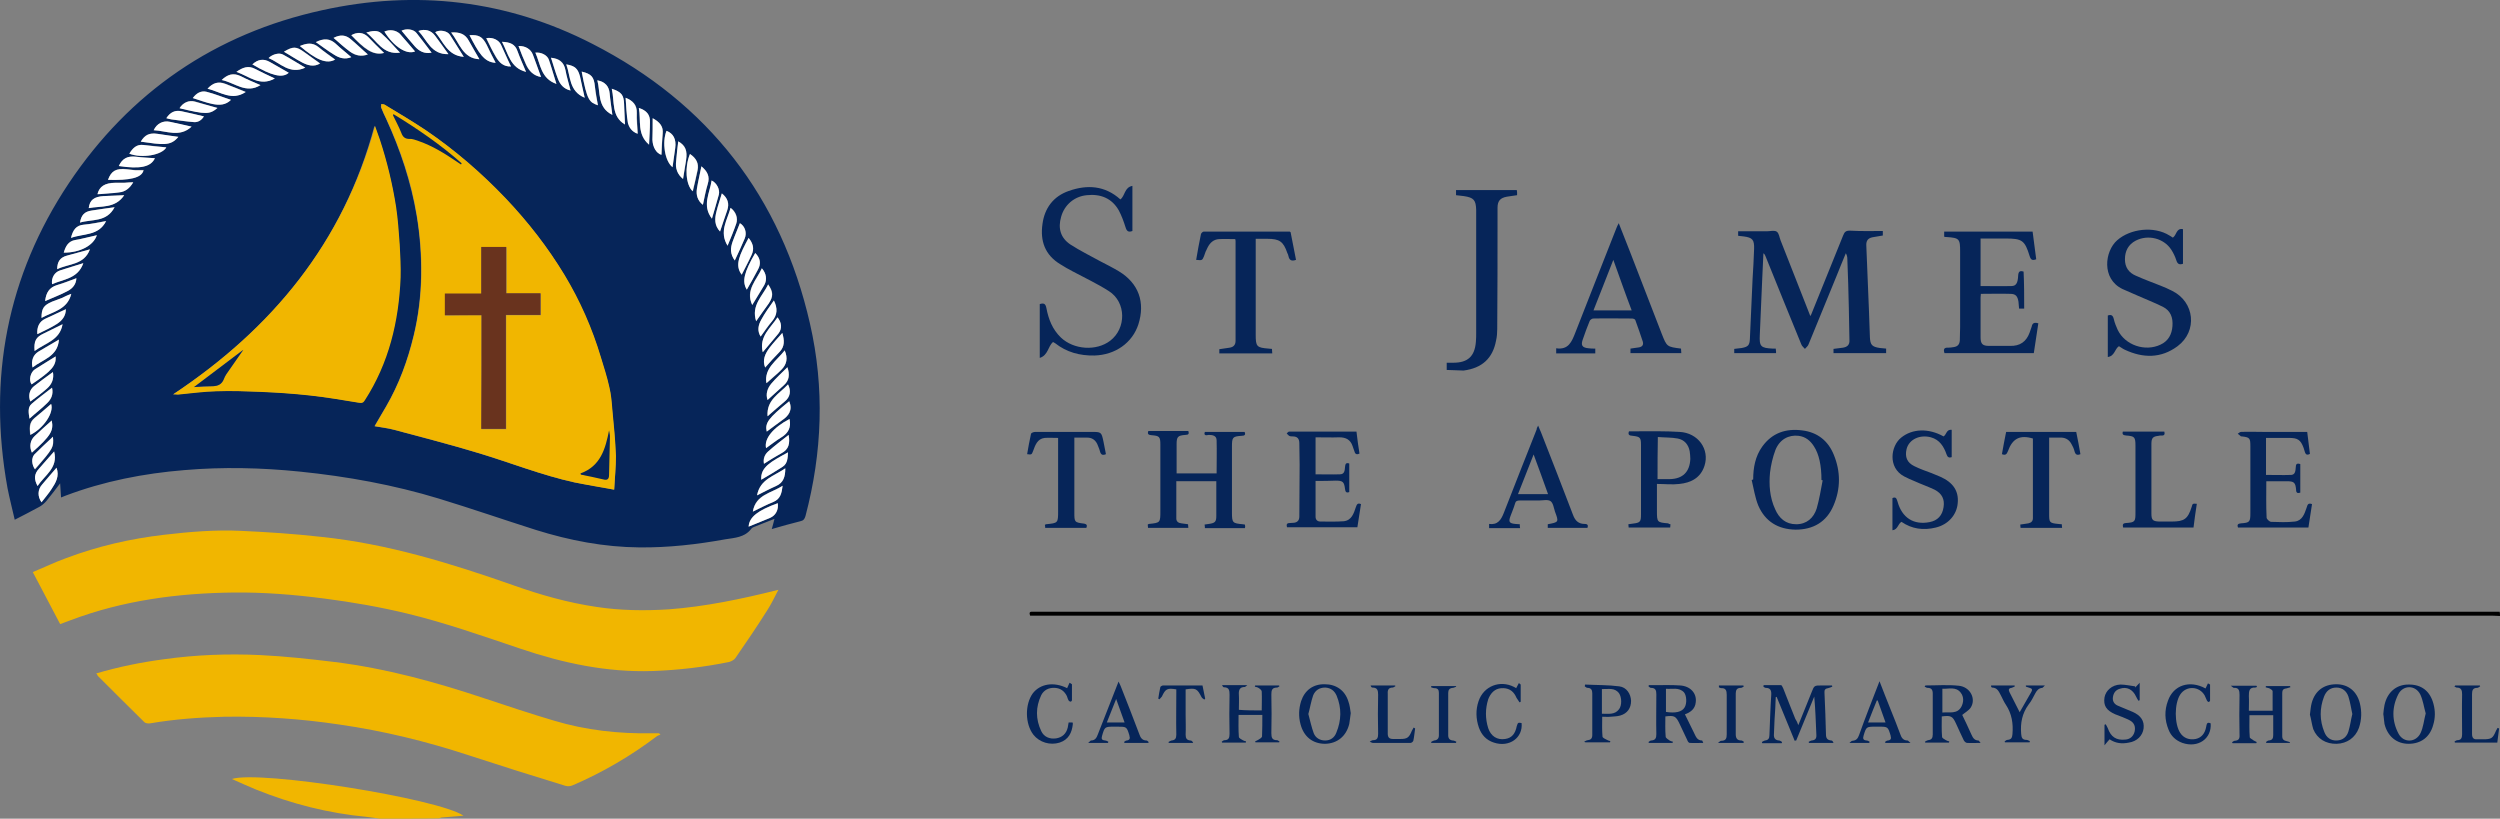 <?xml version="1.0" encoding="utf-8"?>
<!-- Generator: Adobe Illustrator 25.2.3, SVG Export Plug-In . SVG Version: 6.00 Build 0)  -->
<svg version="1.1" id="Layer_1" xmlns="http://www.w3.org/2000/svg" xmlns:xlink="http://www.w3.org/1999/xlink" x="0px" y="0px"
	 viewBox="0 0 831.2 272.2" style="enable-background:new 0 0 831.2 272.2;" xml:space="preserve">
<rect x="0" y="0" width="831.2" height="272.2" fill="#808080" stroke="none"/>
<style type="text/css">
	.st0{fill:#F1B600;}
	.st1{fill:#062559;}
	.st2{fill:#FFFFFF;}
	.st3{fill:#69331E;}
</style>
<g>
	<path d="M831.2,204.8c-0.8,0-1.6-0.1-2.4-0.1c-161.4,0-322.7,0-484.1,0c-0.7,0-1.5,0-2.2,0c-0.3-0.8-0.3-1.4,0.7-1.3
		c0.5,0,1,0,1.5,0c161.4,0,322.8,0,484.2,0c0.7,0,1.5,0,2.2,0C831.2,203.8,831.2,204.3,831.2,204.8z"/>
	<path class="st0" d="M126.5,272.2c-1.5-0.2-3-0.4-4.5-0.6c-12.8-1.2-25-4.3-36.9-9.1c-2.7-1.1-5.3-2.3-8-3.5
		c9.1-3,68.7,6.5,77,12.2c-2.5,0.2-4.9,0.4-7.2,0.6c-0.3,0-0.6,0.2-0.9,0.3C139.5,272.2,133,272.2,126.5,272.2z"/>
	<path class="st1" d="M20.3,165.4c-0.1-1.6-0.2-2.9-0.3-4.7c-1.7,2.2-3.1,4.1-4.6,5.9c-0.6,0.7-1.3,1.3-2.1,1.8
		c-2.7,1.5-5.5,2.9-8.4,4.4c-0.8-3.5-1.7-7-2.4-10.5c-6.6-36.5-0.2-70.5,20.4-101.4c20.3-30.3,48.6-49.7,84.2-57.5
		C138.3-3.5,168.6,0,197,14.6c38.5,19.7,62.7,50.9,72.3,93c4.9,21.4,4.1,42.8-1.5,64c-0.3,1-0.7,1.5-1.7,1.7
		c-3.2,0.8-6.4,1.7-9.5,2.6c0.3-1.1,0.6-2.1,0.9-3.4c-2.5,1-4.6,1.8-6.8,2.7c-0.3,0.1-0.7,0.3-0.9,0.6c-2.2,2.9-5.5,3-8.6,3.5
		c-9.4,1.7-18.9,2.8-28.6,2.7c-11.8-0.1-23.2-2.3-34.4-5.8c-10.7-3.4-21.4-7.1-32.2-10.4c-15.1-4.6-30.6-7.4-46.3-9
		c-12.8-1.3-25.6-1.6-38.4-0.5c-13.5,1.1-26.8,3.7-39.5,8.5C21.3,165,20.8,165.2,20.3,165.4z M204.2,162.8c0.2-3.9,0.6-7.6,0.5-11.2
		c-0.2-5.1-0.7-10.3-1.2-15.4c-0.2-2.5-0.4-5-1-7.5c-0.8-3.3-1.8-6.6-2.8-9.9c-2.9-9.6-7-18.7-12.1-27.4
		c-5.5-9.2-12.1-17.6-19.5-25.4c-8.1-8.5-16.9-16.1-26.6-22.7c-4.4-3-9.1-5.7-13.7-8.5c-0.3-0.2-0.7-0.1-1.1-0.2
		c0,0.4-0.1,0.9,0,1.2c0.5,1.3,1.1,2.5,1.7,3.8c4.7,10.3,8.2,20.9,10.1,32c1.1,6.6,1.6,13.2,1.5,19.9c-0.1,6.8-0.9,13.5-2.5,20.1
		c-2,8.3-4.9,16.2-9.2,23.6c-1.2,2.1-2.5,4.2-3.8,6.5c2.2,0.4,4.4,0.7,6.5,1.2c9.3,2.5,18.7,4.9,27.9,7.7
		c10.7,3.2,21.2,7.4,32.1,9.8C195.4,161.2,199.7,161.9,204.2,162.8z M57.6,131.1c0.5,0,0.9,0,1.4,0c4.2-0.4,8.5-1,12.7-1.1
		c4.9-0.1,9.9,0,14.8,0.2c5.5,0.3,11,0.6,16.4,1.2c5.4,0.6,10.8,1.5,16.2,2.4c1.1,0.2,1.5,0,2-0.8c8-12.4,11.3-26.2,11.9-40.8
		c0.1-3.7-0.1-7.4-0.3-11c-0.3-4.2-0.5-8.3-1.2-12.5c-1.1-7.6-3-15.1-5.4-22.4c-0.5-1.4-1-2.8-1.6-4.5
		C114.1,80.8,90.4,109.3,57.6,131.1z M261.1,155.7c-3.7,2.6-8.4,3.6-9.4,9c2.3-1.1,4.3-2.2,6.3-3.1
		C260.5,160.5,261.1,158.5,261.1,155.7z M94.4,17.2c2.1,1.2,4,2.5,6,3.5c1.9,1,4,1.7,6.1,0.4c-1.8-1.3-3.6-2.5-5.3-3.8
		C98.5,15.4,97.5,15.3,94.4,17.2z M11.5,116.7c3.6-2.6,8.4-3.5,9.3-8.9c-2.2,1.1-4.3,2.1-6.3,3.1C12,112.1,11.3,113.4,11.5,116.7z
		 M21.9,102.8c-2.3,1.1-4.6,2.1-6.8,3.2c-2,0.9-2.9,2.7-2.6,5.1c2.2-1.1,4.4-2.1,6.5-3.4C20.6,106.6,21.9,105.1,21.9,102.8z
		 M15,100.1c2.7-1.2,5.2-2.1,7.6-3.4c1.6-0.8,2.7-2.2,2.8-4.2c-2.2,0.8-4.3,1.6-6.5,2.3C16.4,95.6,15.3,97.3,15,100.1z M17.6,145.2
		c-2.1,2-4.2,3.9-6.1,6c-1.1,1.3-0.9,3.4,0.2,4.9C17.7,149.1,18,148.7,17.6,145.2z M255.2,138.4c2.1-1.8,4-3.4,5.8-5
		c1.7-1.4,2.1-3.5,1-5.6C259.1,130.9,254.7,132.9,255.2,138.4z M261.8,122.1c-1.9,1.9-3.8,3.6-5.4,5.5c-1.3,1.5-1.9,3.4-1.2,5.4
		c1.8-1.7,3.6-3.3,5.4-4.9C262.5,126.5,262.7,124.5,261.8,122.1z M101.5,22.5c-2.6-1.5-4.9-3-7.3-4.3c-1.3-0.8-3.6-0.2-4.9,1.1
		C93.2,20.9,96.3,24.9,101.5,22.5z M248.9,79.1c-2.9,5.5-4.7,9-2.3,12.3c1.1-2.2,2.3-4.4,3.3-6.6C250.9,82.7,250.3,80.9,248.9,79.1z
		 M262,150.4c-5.6,3.1-9.2,4.9-8.9,9.1c2.4-1.4,4.8-2.8,7.1-4.3C261.8,154.1,261.8,152.2,262,150.4z M253.6,117.1
		c1.8-2.2,3.6-4.2,5.2-6.2c1.3-1.6,1.1-3.7-0.3-5.4C256.3,109,252.3,111.8,253.6,117.1z M248.3,96.3c1.3-2.3,2.5-4.5,3.7-6.6
		c1.1-2,0.8-3.9-0.9-5.5C247.4,90.5,246.7,93.6,248.3,96.3z M18.8,155.5c-1.7,1.9-3.3,3.8-4.8,5.6c-1.5,1.7-1.5,4-0.2,5.9
		c1.2-1.5,2.4-2.9,3.4-4.5C18.6,160.4,19.8,158.2,18.8,155.5z M73.7,26.6c4.4,0.9,8.1,4.7,12.9,1.7c-2.3-1-4.5-1.9-6.6-3
		C77.7,24.1,75.7,24.6,73.7,26.6z M19.6,112.9c-2.4,1.4-4.6,2.7-6.7,3.9c-1.8,1.1-2.6,3-2,5.3C14.1,119.5,19.2,118.6,19.6,112.9z
		 M250.3,170.1c2.4-1.1,4.6-2.3,6.8-3.2c2.3-1,2.8-2.9,3.1-5.4C256.4,164,251.2,164.3,250.3,170.1z M169.9,22.1
		c-1.1-2.4-2.2-4.8-3.4-7.2c-0.8-1.7-2.9-2.6-4.9-2.2c1.1,2.1,2,4.2,3.2,6.2C165.9,20.8,167.4,22.2,169.9,22.1z M248.9,175.1
		c2.4-1,4.8-1.9,7.1-2.9c2-0.9,2.9-2.7,2.6-4.9C251.9,169.7,249.1,171.9,248.9,175.1z M63.7,42.1c-2.5-0.5-4.9-1-7.2-1.6
		c-2.2-0.5-4.3,0.5-5.4,2.8C55.4,43.5,59.8,45.8,63.7,42.1z M172.4,15.3c0.8,2.1,1.6,4.2,2.4,6.1c1,2.2,2.5,3.7,5,4.2
		c-0.9-2.5-1.7-5-2.7-7.4C176.5,16.3,174.6,15.2,172.4,15.3z M154.2,18.9c-1.7-2.6-3.1-5-4.6-7.3c-0.9-1.4-3.5-1.8-4.9-0.9
		C147.4,13.8,148.8,18.5,154.2,18.9z M43,51.1c4.2,1.6,10.8,0.5,12.3-2.1c-2.6-0.3-5.1-0.6-7.6-0.8C45.4,47.9,44,49.3,43,51.1z
		 M262.4,133.4c-7,5.7-8.1,7.2-7.4,10.1c1.6-1.2,3.3-2.5,5-3.7C262.3,138.2,263.7,136.3,262.4,133.4z M166.9,13.9
		c2.1,3.9,2.7,8.6,8,10c-1-2.4-2-4.5-2.8-6.8C171.3,14.7,169.5,14,166.9,13.9z M122.3,18.1c-1.9-1.8-3.7-3.4-5.6-5
		c-1.8-1.5-3.5-1.7-5.8-0.5c1.9,1.6,3.6,3.2,5.5,4.6C118.1,18.5,120.1,19,122.3,18.1z M189.7,30.1c-0.6-2.4-1.3-4.5-1.7-6.8
		c-0.5-2.7-2.1-3.9-4.8-4.1c0.8,2.4,1.4,4.8,2.3,7C186.2,28.1,187.5,29.6,189.7,30.1z M262.5,139.3c-5.5,2.9-8.5,6.5-7.8,9.7
		c1.7-1.2,3.3-2.5,5.1-3.6C262.1,144,263.1,142.1,262.5,139.3z M72.3,35.9c-2.6-0.7-5-1.5-7.5-2.2c-2-0.5-4,0.4-5.1,2.2
		C68.4,38.1,69.7,38.1,72.3,35.9z M150,10.8c2.8,3.6,3.8,8.6,9.4,8.9c-1.2-2.1-2.4-4.1-3.5-6.1C154.7,11.3,152.8,10.6,150,10.8z
		 M18.5,118.5c-2.4,1.5-4.7,2.9-6.9,4.3c-1.5,1-2.1,3.6-1.1,5C17.2,123.3,18.8,121.5,18.5,118.5z M240,64.3c-0.6,2.1-1.3,4-1.8,6
		c-0.6,2.4-0.7,4.6,1.2,6.6c0.8-2.4,1.7-4.8,2.4-7.1C242.6,67.7,242,65.9,240,64.3z M156.1,11.7c3,5.8,4.9,9.1,8.7,9.1
		c-0.5-1-1-1.9-1.5-2.9c-0.5-1-1-2.1-1.5-3.1C160.4,12.2,159.2,11.5,156.1,11.7z M18,150.1c-1.8,2.1-3.5,3.9-5.1,5.8
		c-1.5,1.7-1.6,3.5-0.4,5.7C14.9,158,19.4,155.6,18,150.1z M105,14c2.2,1.5,4,3,6.1,4.2c1.7,1.1,3.6,1.6,5.7,0.8
		c-1.7-1.5-3.5-2.8-5-4.3C109.8,12.7,107.7,12.7,105,14z M257.3,99.9c-1.5,2.3-3,4.2-4.2,6.4c-1,1.7-1.4,3.7-0.2,5.6
		c1.3-1.7,2.5-3.5,3.8-5.1C258.5,104.6,258.5,102.5,257.3,99.9z M23.7,97.7c-1.1,0.5-2.2,1-3.2,1.4c-1.1,0.4-2.1,0.8-3.2,1.2
		c-2.8,1.2-3.5,2.3-3.5,5.4C17.5,103.6,22.4,103,23.7,97.7z M251.4,106.8c1.5-2.2,2.8-4.1,4.2-6c1.6-2.2,1.6-3.8-0.2-6.3
		C253.5,98.5,249.7,101.5,251.4,106.8z M27.7,87.5c-2.8,0.9-5.3,1.6-7.7,2.4c-1.9,0.6-2.9,2.6-2.7,4.6
		C21.1,92.8,25.9,92.7,27.7,87.5z M21.2,84c5.5,0,9.9-2.4,11-5.8c-2.4,0.6-4.8,1.2-7.2,1.6C22.7,80.2,21.8,81.9,21.2,84z M23.6,79.1
		c4.1-1.6,9.1-0.6,11.6-5.6c-2.6,0.4-5,1-7.4,1.2C25.3,74.9,24.3,76.5,23.6,79.1z M69,29.5c4.2,0.9,8.1,4.1,12.7,1
		c-2.4-0.9-4.6-1.8-6.8-2.7C72.7,27,70.8,27.5,69,29.5z M76.8,33.2c-2.8-0.9-5.4-2-8.2-2.7c-1.8-0.4-3.3,0.4-4.5,2.1
		c2.3,0.7,4.5,1.6,6.7,2C72.9,35,75,35,76.8,33.2z M194.4,32.5c-0.6-2.5-1.1-4.7-1.6-6.9c-0.7-2.8-1.7-3.7-4.6-4.2
		C189.8,25.3,189.2,30.3,194.4,32.5z M127.7,17.6c-1.9-1.9-3.6-3.6-5.4-5.4c-1.6-1.5-3.5-1.7-5.5-0.5
		C120.8,16,123.8,18.7,127.7,17.6z M78.6,23.9c4.3,1.5,7.8,4.9,12.7,2.2C89,25,86.9,24,84.8,22.9C82.6,21.8,80.7,22.4,78.6,23.9z
		 M244.3,86.6c1.1-2.5,2.2-4.9,3.3-7.3c0.8-1.9,0.1-4.1-1.6-5.1c-0.8,2-1.6,4-2.4,6.1C242.9,82.4,242.8,84.5,244.3,86.6z M38.1,68.9
		c-2.8,0.4-5.2,0.7-7.6,1.1c-2.4,0.4-3.5,1.6-3.9,4C30.5,72.8,35.4,74,38.1,68.9z M139.1,10.3c3,3,4.3,7.9,10,7.7
		c-1.6-2.2-3-4.2-4.5-6.2C143.3,10.1,141.3,9.5,139.1,10.3z M236.7,72.7c0.8-2.8,1.6-5.4,2.3-8c0.5-1.7-0.7-3.8-2.4-4.7
		C236,64.2,233.4,68.3,236.7,72.7z M17.3,128.9c-2.3,1.8-4.6,3.4-6.7,5.3c-1.4,1.3-1.1,3-0.8,5c2.1-1.9,4.1-3.4,5.9-5.2
		C17.1,132.8,17.8,131.1,17.3,128.9z M178,17.5c1.7,3.8,1.8,8.7,7,10.4c-0.9-2.8-1.6-5.4-2.5-8C182,18.3,180,17.3,178,17.5z
		 M83.9,21.4c6.4,3.8,10,4.6,12.1,2.8c-2.1-1.2-4.2-2.4-6.3-3.6C87.6,19.5,85.8,19.7,83.9,21.4z M59.3,45.5c-2.4-0.3-4.6-0.6-6.9-1
		c-2.7-0.4-4.3,0.3-5.6,2.6C54,48.1,56.7,48.7,59.3,45.5z M39.5,55.2c7.2,1.1,10.7,0.2,12-2.6c-2.1-0.1-4.2-0.2-6.3-0.5
		C42.5,51.8,40.7,52.6,39.5,55.2z M35.9,59.8c7.1,0.2,11.3-0.6,11.9-3.3c-0.9,0-1.9,0-2.8,0c-0.9,0-1.9-0.2-2.8-0.3
		C38.6,55.9,37,56.8,35.9,59.8z M44.3,60.6c-1.1,0-2,0.1-3,0.1c-1,0-2,0-3,0c-3.4,0.1-5.3,1.3-5.9,3.8c2.4-0.2,4.7-0.3,7.1-0.6
		C41.7,63.8,43.2,62.5,44.3,60.6z M254,154.2c2-1.2,3.8-2.5,5.8-3.5c2.5-1.3,2.9-3.3,2.4-6.1c-2.4,1.9-4.7,3.6-6.8,5.5
		C254.2,151.1,253.6,152.5,254,154.2z M233.2,55.3c-0.5,2.6-1.1,5-1.5,7.5c-0.3,2,0.2,3.9,2,5.3c0.6-2.4,1-4.7,1.6-6.9
		C236.1,58.7,235.3,57,233.2,55.3z M223.6,55.6c0.3-2.2,0.6-4.3,0.9-6.4c0.4-2.9-0.6-4.8-2.9-5.7C220,47.3,221,53.5,223.6,55.6z
		 M10.6,150.5c6.2-5.6,7.3-7.3,6.6-10.7c-1.9,1.7-3.8,3.4-5.7,5.2C10.1,146.4,9.7,148.5,10.6,150.5z M203.4,29.5
		c1,4.3-0.2,9.1,4.4,11.9c-0.1-2.4-0.3-4.6-0.3-6.8C207.4,31.7,206.6,30.6,203.4,29.5z M193.4,23.8c1.8,9.7,2.5,10.2,5.4,11.2
		c-0.3-2.1-0.7-4.1-1-6.2C197.5,25.6,196.7,24.6,193.4,23.8z M260.9,116.5c-2.7,3.5-6.9,5.9-6,10.9c0.8-0.7,1.7-1.4,2.5-2.2
		c0.8-0.8,1.7-1.5,2.5-2.3C261.6,121.1,262,119.1,260.9,116.5z M29.9,82.9c-2.8,0.8-5.2,1.4-7.6,2.1c-2.2,0.6-3.3,2.1-3.2,4.5
		C22.8,87.6,28,88.2,29.9,82.9z M250.1,101.4c1.4-2.3,2.8-4.5,4-6.6c1-1.8,0.7-3.8-0.8-5.6C251.5,93.1,247.7,96.4,250.1,101.4z
		 M10.1,133.5c1.9-1.4,3.8-2.8,5.5-4.3c1.6-1.4,2.4-3.1,2-5.5c-2.2,1.6-4.3,3.1-6.3,4.7C9.8,129.6,9.3,131.6,10.1,133.5z M208,32.5
		c0.2,2.8,0.3,5.5,0.8,8c0.3,1.7,1.3,3.2,3.3,3.9c-0.1-2.4-0.4-4.7-0.3-6.9C211.8,34.9,210.5,33.5,208,32.5z M241.9,81.7
		c1-2.6,2-5,2.9-7.4c0.7-1.8-0.1-4-1.9-5.2C241.9,73.2,239.1,77.1,241.9,81.7z M260.1,110.7c-1.6,1.8-3,3.3-4.3,5
		c-1.4,1.9-2.4,4-1.4,6.5c1.6-1.8,3.1-3.5,4.7-5.1C261,115.2,260.8,113.1,260.1,110.7z M99.7,15.3c5.5,4.7,9,6.1,11.8,4.5
		c-1.9-1.4-3.8-2.7-5.6-4.2C103.9,14,101.9,14.4,99.7,15.3z M143.5,17.5c-1.7-2.2-3.3-4.4-5-6.5c-1-1.3-3.3-1.6-5-0.8
		c1.5,1.7,2.9,3.5,4.4,5.2C139.4,17,141.1,18,143.5,17.5z M203.6,38.2c-0.3-2.5-0.7-4.8-0.9-7.1c-0.2-2.4-1.5-3.9-4.1-4.4
		C199.7,30.7,198.5,35.7,203.6,38.2z M229.4,51.2c-1.9,4.4-1.4,10.3,1,12.4c0.5-2.3,1.1-4.7,1.6-7C232.4,54.4,231.6,52.6,229.4,51.2
		z M225.5,47c-0.3,2.3-0.5,4.5-0.7,6.6c-0.2,2.3,0.4,4.3,2.3,5.9c0.4-2.2,0.7-4.2,1-6.2C228.6,50.1,227.9,48.3,225.5,47z M217,39.3
		c0,2.6,0,4.8,0,7.1c0,2.5,1.3,4.5,3,5c0.1-2.3,0.1-4.7,0.4-7C220.6,42.1,219.5,40.7,217,39.3z M55.3,39.3c0.6,0.1,1.1,0.3,1.7,0.4
		c2.5,0.3,5,0.8,7.5,0.9c1.4,0.1,2.5-0.6,3.3-1.9c-2.5-0.6-5-1.2-7.4-1.7C58.3,36.6,56.6,37.3,55.3,39.3z M215.8,48.1
		c0.1-2.8,0.3-5.1,0.3-7.5c0.1-2.4-1.1-3.9-3.7-4.7C213.2,40.1,211.7,44.6,215.8,48.1z M41.3,64.9c-2.5,0.1-4.7,0.2-6.9,0.3
		c-3.1,0.2-4.6,1.3-4.9,4C33.6,68.4,38.3,69.4,41.3,64.9z M127.8,10.5c3.1,5,7.4,7.8,10.2,6.6c-1.7-1.9-3.3-3.9-5-5.8
		C131.7,10,129.6,9.7,127.8,10.5z M17,134.3c-1.9,1.6-3.7,3.2-5.6,4.7c-1.9,1.5-1.6,3.5-1.4,5.6C14.5,142.4,18,137.3,17,134.3z
		 M121.8,10.8c3.6,2.8,5.5,7.5,11.2,6.7c-2.2-2.2-4.1-4.5-6.2-6.4C125.4,9.9,123.7,10.3,121.8,10.8z"/>
	<path class="st0" d="M258.8,196.1c-1.3,2.5-2.4,4.8-3.7,6.8c-3.4,5.4-7,10.7-10.6,15.9c-0.4,0.6-1.4,1.1-2.1,1.3
		c-8.4,1.7-16.8,2.7-25.4,3c-15.2,0.5-29.7-2.6-43.9-7.4c-12.5-4.2-24.9-8.6-37.7-11.7c-9.1-2.2-18.3-3.8-27.6-5
		c-10-1.3-20-2.1-30-2c-18.6,0.2-36.8,2.6-54.3,9.2c-1.1,0.4-2.1,0.8-3.5,1.3c-3-5.7-6-11.4-9.1-17.3c3.9-1.6,7.4-3.3,11-4.6
		c10.6-4,21.5-6.5,32.7-7.8c8.5-1,17-1.7,25.5-1.3c8.9,0.4,17.8,1,26.7,2c22.1,2.3,43.1,8.8,63.9,16.1c9,3.2,18.2,5.8,27.7,7.2
		c7.9,1.2,15.9,1.3,23.9,0.8C234.4,201.7,246.4,199.2,258.8,196.1z"/>
	<path class="st0" d="M32,223.9c7.5-2.2,14.9-3.7,22.4-4.7c10.7-1.5,21.4-1.9,32.1-1.4c8.3,0.4,16.5,1.3,24.7,2.3
		c17,2.1,33.4,6.6,49.6,12c7.8,2.6,15.6,5.2,23.4,7.5c10.6,3.2,21.6,4.4,32.7,4.2c0.7,0,1.5,0,2.2,0c0.2,0.2,0.3,0.3,0.5,0.5
		c-0.4,0.1-0.8,0.2-1.1,0.4c-8.7,6.6-18.1,12.1-28.1,16.4c-0.7,0.3-1.6,0.4-2.3,0.2c-10.8-3.3-21.6-6.7-32.3-10.2
		c-14-4.6-28.3-8.1-42.9-10.2c-12.7-1.9-25.5-2.8-38.3-2.6c-8.3,0.2-16.5,0.8-24.7,2.2c-0.6,0.1-1.6,0-2-0.5
		c-5.2-5.1-10.3-10.2-15.4-15.3C32.4,224.4,32.3,224.2,32,223.9z"/>
	<path class="st1" d="M590.4,115.9c0,0.4,0.1,0.6,0.1,0.9c0,0.2,0,0.5,0,0.6c-2.3,0-4.6,0-6.9,0c-2.3,0-4.6,0-7,0c0-0.3,0-0.8,0-1.4
		c0.8-0.1,1.7-0.2,2.5-0.3c2.1-0.4,2.6-0.9,2.7-3c0.3-6.7,0.6-13.3,0.9-20c0.2-3.3,0.4-6.6,0.5-9.9c0.1-3.1-0.5-3.8-3.5-4.2
		c-0.6-0.1-1.2-0.1-1.8-0.2c0-0.6,0-1.1,0-1.5c3.2,0,6.4,0,9.5,0c1.1,0,2.5-0.4,3.3,0.1c0.8,0.5,0.9,1.9,1.3,2.9
		c3.3,8.3,6.5,16.6,9.9,25.2c0.3-0.6,0.5-0.9,0.6-1.3c3.4-8.5,6.9-17,10.3-25.5c0.5-1.3,1-1.7,2.6-1.6c3.5,0.2,7,0.1,10.6,0.1
		c0,0.4,0,0.9,0,1.5c-1.2,0.2-2.4,0.4-3.5,0.6c-1.4,0.3-2,1.1-2,2.5c0.3,7.4,0.6,14.7,0.9,22.1c0.1,2.8,0.2,5.7,0.3,8.5
		c0.1,2.7,0.7,3.3,3.3,3.7c0.7,0.1,1.4,0.1,2.1,0.2c0,0.6,0,1.1,0,1.5c-5.8,0-11.6,0-17.5,0c0-0.4,0-0.8,0-1.4
		c1-0.1,2.1-0.3,3.1-0.4c1.4-0.2,2.3-0.9,2.2-2.5c-0.1-3.5-0.1-7.1-0.2-10.6c-0.1-5.5-0.3-11-0.5-16.4c0-0.6-0.1-1.2-0.5-1.9
		c-1,2.5-2.1,5-3.1,7.6c-3.1,7.6-6.2,15.1-9.3,22.7c-0.2,0.6-0.8,1-1.2,1.5c-0.4-0.5-1-0.9-1.2-1.5c-4-9.8-8-19.6-11.9-29.3
		c-0.1-0.3-0.3-0.7-0.7-1c-0.1,2.9-0.3,5.7-0.4,8.6c-0.3,6.2-0.5,12.4-0.8,18.5c-0.2,3.9,0.3,4.4,4.2,4.6
		C589.6,115.9,590,115.9,590.4,115.9z"/>
	<path class="st1" d="M350.1,113.7c-1.7,1.5-1.6,4.4-4.4,5.3c0-6.2,0-12,0-17.9c1.3-0.4,1.9-0.2,2.2,1.3c0.7,3.7,2,7.1,4.8,9.8
		c4.3,4.1,11.8,4.6,16.4,1.1c5.4-4.1,5.4-12.8-0.4-16.5c-3.9-2.5-8-4.4-12.1-6.6c-1.4-0.7-2.7-1.5-4-2.3c-5.2-3.1-6.8-7.8-6-13.4
		c0.7-5.3,3.6-9.2,8.7-11c6.2-2.2,12.1-1.8,17.2,2.8c1.6-1.2,1.3-4,4-4.5c0,5.2,0,10.1,0,15c-1.3,0.5-1.9,0.1-2.3-1.3
		c-0.6-1.9-1.3-3.8-2.2-5.5c-2.3-4.1-6.1-5.6-10.7-5.1c-4.1,0.4-7.4,3.2-8.5,7.2c-1.1,3.8-0.2,7,3.1,9.2c3.1,2,6.5,3.7,9.8,5.5
		c2.1,1.1,4.3,2.2,6.3,3.4c6.6,4,8.8,10.3,6.5,17.6c-2,6.2-7.7,10.2-14.6,10.4c-4.9,0.1-9.3-1.1-13.1-4.1
		C350.5,113.9,350.2,113.8,350.1,113.7z"/>
	<path class="st1" d="M673,102.6c-0.6,0-1.1,0-1.7,0c-0.1-0.8-0.1-1.5-0.2-2.3c-0.3-1.8-0.9-2.6-2.7-2.6c-3.2-0.1-6.5,0-9.8,0
		c0,0.4-0.1,0.8-0.1,1.2c0,4.4,0,8.8,0,13.2c0,2.2,0.6,2.9,2.8,2.9c2.3,0,4.7,0,7,0c3.3,0.1,5.4-1.4,6.5-4.4c0.2-0.7,0.5-1.3,0.7-2
		c0.2-1.2,0.9-1.5,2.2-1.1c-0.5,3.3-1,6.5-1.5,9.9c-10,0-19.8,0-29.7,0c-0.4-1.2-0.2-1.9,1.2-1.8c0.6,0,1.3-0.1,1.9-0.2
		c1.3-0.2,1.9-0.9,2-2.2c0-1.5,0.1-3,0.1-4.5c0-8.2,0-16.5,0-24.7c0-0.1,0-0.2,0-0.3c0-4.3-0.2-4.6-4.6-4.9c-0.2,0-0.4,0-0.7-0.1
		c0-0.5,0-1.1,0-1.7c9.8,0,19.5,0,29.4,0c0.4,3.1,0.8,6.2,1.2,9.2c-1.3,0.5-1.8,0.2-2.2-1.1c-1.6-5.2-2.5-5.8-8-5.8
		c-2.7,0-5.5,0-8.3,0c0,5.3,0,10.5,0,15.8c3.5,0,6.9,0.1,10.3,0c1.5,0,2.1-1,2.2-3.5c0.1-1.3,0.5-1.7,1.8-1.3
		C673,94.3,673,98.4,673,102.6z"/>
	<path class="st1" d="M481,123c0-0.8,0-1.5,0-2.4c0.8,0,1.5,0,2.2,0c4.8,0,7.1-2.1,7.5-6.9c0.1-1,0.1-2.1,0.1-3.1
		c0-13.4,0-26.8,0-40.1c0-0.2,0-0.5,0-0.7c-0.1-3.3-0.8-4.1-4.1-4.6c-0.8-0.1-1.7-0.2-2.6-0.3c0-0.6,0-1.2,0-1.7
		c6.7,0,13.4,0,20.2,0c0,0.1,0.1,0.4,0.1,0.8c0,0.3,0,0.6,0,0.9c-1.2,0.2-2.3,0.3-3.4,0.5c-2.2,0.4-3.1,1.4-3.1,3.7
		c0,1.4,0,2.8,0,4.2c0,12,0,24.1-0.1,36.1c0,1.3-0.1,2.6-0.4,3.9c-1.1,5.8-4.6,9.1-10.8,9.9C484.8,123.2,482.9,123,481,123z"/>
	<path class="st1" d="M700.8,104.9c1.1-0.4,1.7-0.1,2,1.2c0.3,1.3,0.8,2.5,1.3,3.6c2.5,5.1,9.1,7.3,14.2,4.9c2.6-1.2,3.8-3.4,4-6.2
		c0.2-2.8-0.6-5.1-3.2-6.4c-2.8-1.4-5.7-2.5-8.6-3.8c-1.6-0.7-3.2-1.4-4.8-2.1c-7.1-3.4-5.9-12.6-1.8-16.2
		c4.4-3.9,12.3-4.8,17.4-1.6c0.4,0.2,0.8,0.5,1.1,0.7c1.3-0.7,1.1-3.3,3.4-2.8c0,3.8,0,7.6,0,11.5c-1.2,0.4-1.8,0.1-2.2-1.1
		c-0.4-1.3-1-2.5-1.7-3.6c-2.5-3.8-7.7-5.1-11.8-3c-2.5,1.3-3.6,3.5-3.6,6.2c0,2.7,1.3,4.5,3.7,5.5c2.7,1.2,5.4,2.2,8.2,3.3
		c1.3,0.5,2.6,1.1,3.8,1.7c7.5,3.7,8.5,13.4,1.8,18.4c-5.5,4.1-11.5,4-17.5,1.2c-0.7-0.3-1.3-0.8-2-1.2c-1.4,0.9-1.4,3.3-3.7,3.6
		C700.8,113.9,700.8,109.4,700.8,104.9z"/>
	<path class="st1" d="M530.4,115.9c0,0.6,0,1.1,0,1.6c-4.3,0-8.6,0-13,0c0-0.5,0-1,0-1.7c4.1,0.6,5.2-2.2,6.4-5.3
		c4.5-11.6,9.1-23.1,13.6-34.6c0.2-0.5,0.4-1,0.8-1.7c1.3,3.3,2.5,6.4,3.7,9.4c3.5,9.1,7.1,18.3,10.6,27.4c1.7,4.3,1.7,4.3,6.4,4.9
		c0,0.5,0.1,1,0.1,1.5c-5.7,0-11.2,0-16.9,0c0-0.4,0-0.9,0-1.5c0.9-0.1,1.8-0.3,2.8-0.4c1.1-0.2,1.6-0.8,1.3-1.9
		c-0.8-2.4-1.6-4.8-2.5-7.2c-0.1-0.3-0.7-0.5-1.1-0.5c-4.3,0-8.6-0.1-12.9,0c-0.4,0-1.1,0.5-1.2,0.9c-0.8,1.9-1.5,3.9-2.2,5.9
		c-0.8,2.1-0.3,2.9,1.9,3.1C528.9,115.9,529.6,115.9,530.4,115.9z M536.4,86.4c-2.3,5.8-4.4,11.3-6.6,16.8c4.3,0,8.4,0,12.7,0
		C540.4,97.7,538.5,92.2,536.4,86.4z"/>
	<path class="st1" d="M400.6,143.6c4.4,0,8.8,0,13.2,0c0.4,0.9,0.1,1.3-1,1.3c-3,0.2-3.2,0.5-3.2,3.6c0,7.3,0,14.6,0,21.9
		c0,3.4,0.2,3.6,3.6,3.9c0.2,0,0.4,0.1,0.7,0.1c0,0.2,0.1,0.4,0.1,0.7c0,0.2-0.1,0.4-0.1,0.5c-4.4,0-8.8,0-13.3,0
		c0-0.3,0-0.7-0.1-1.2c0.5-0.1,0.9-0.1,1.4-0.2c2.1-0.3,2.5-0.7,2.5-2.7c0-3.8,0-7.6,0-11.5c-4.4,0-8.8,0-13.3,0c0,4.2,0,8.3,0,12.4
		c0,1,0.7,1.5,1.7,1.6c0.7,0.1,1.4,0.2,2.2,0.3c0,0.4,0.1,0.8,0.1,1.2c-4.5,0-8.8,0-13.4,0c0-0.3-0.1-0.7-0.1-1.1
		c0.2-0.1,0.3-0.2,0.4-0.2c3.8-0.4,3.8-0.4,3.8-4.4c0-7.3,0-14.6,0-21.9c0-2.7-0.3-3-2.9-3.2c-1-0.1-1.5-0.3-1.1-1.4
		c4.4,0,8.8,0,13.3,0c0.3,0.9,0.1,1.3-1,1.3c-2.5,0.2-2.9,0.6-2.9,3.1c0,3.2,0,6.4,0,9.7c4.4,0,8.8,0,13.3,0c0-3.7,0.1-7.3,0-11
		c0-1.6-1.4-1.8-2.6-1.8C400.7,144.9,400.2,144.6,400.6,143.6z"/>
	<path class="st1" d="M397.7,86.4c0.5-2.9,1-5.8,1.6-8.6c0.1-0.3,0.6-0.8,0.9-0.8c9.5,0,19.1,0,28.6,0c0,0,0.1,0.1,0.3,0.2
		c0.6,3,1.2,6.1,1.8,9.2c-1.4,0.5-2.2,0.2-2.5-1.2c-0.1-0.4-0.2-0.8-0.4-1.1c-1.3-3.8-2.6-4.7-6.6-4.7c-1.2,0-2.5,0-3.9,0
		c0,0.6,0,1.2,0,1.7c0,10.1,0,20.2,0,30.2c0,3.9,0.3,4.3,4.3,4.6c0.3,0,0.6,0.1,1.1,0.1c0,0.5,0.1,1,0.1,1.5c-5.9,0-11.7,0-17.6,0
		c0-0.4,0-0.8,0-1.4c1.1-0.2,2.3-0.3,3.4-0.5c1.3-0.2,2-0.9,2-2.3c0-11.1,0-22.2,0-33.2c0-0.2-0.1-0.4-0.1-0.6c-1.8,0-3.6-0.1-5.4,0
		c-1.8,0.1-3,1.2-3.8,2.8c-0.5,0.9-0.9,1.9-1.2,2.9C399.7,86.6,399.7,86.6,397.7,86.4z"/>
	<path class="st1" d="M582.9,159.4c0-3.9,0.7-7.7,3-10.9c3.3-4.6,7.9-6.1,13.3-5.4c5,0.6,8.6,3.4,10.5,8.1
		c2.3,5.6,2.3,11.3-0.1,16.9c-2.3,5.4-6.7,8-12.6,8c-5.8-0.1-10.1-2.7-12.4-8c-1.1-2.7-1.5-5.6-2.2-8.5
		C582.6,159.5,582.7,159.5,582.9,159.4z M606,159.7c-0.1,0-0.3-0.1-0.4-0.1c0-4.8-0.8-8.6-2.5-11.2c-1.2-1.9-2.8-3.2-5.1-3.5
		c-3.3-0.4-6.3,1.2-7.7,4.7c-0.9,2.4-1.5,5-1.8,7.5c-0.4,4.1-0.1,8.3,1.7,12.2c1.3,3,3.5,5,7,5c3.5,0,5.8-2.1,6.8-5.2
		C604.9,166,605.4,162.8,606,159.7z"/>
	<path class="st1" d="M555.4,174.3c0,0.5-0.1,0.9-0.1,1.1c-4.6,0-9.1,0-13.8,0c0-0.3-0.1-0.6-0.1-1.1c0.5-0.1,0.9-0.1,1.4-0.2
		c2.6-0.3,2.8-0.6,2.8-3.2c0-7.6,0-15.2,0-22.8c0-2.6-0.2-2.9-2.8-3.2c-0.8-0.1-1.7-0.1-1.2-1.5c0.8,0,1.7,0,2.6,0
		c4.7,0,9.5-0.1,14.2,0.2c6.2,0.3,10.1,5.8,8.3,11.3c-1.3,4-4.5,5.6-8.3,6c-2.4,0.3-4.9,0-7.5,0c0,3,0,5.8,0,8.5c0,0.2,0,0.4,0,0.6
		c0,3.6,0.1,3.7,3.7,4C554.9,174.2,555.1,174.3,555.4,174.3z M551.1,159.3c1.4,0,2.8,0,4.1,0c4.3-0.1,6.6-2.4,6.8-6.7
		c0-0.8-0.1-1.7-0.2-2.5c-0.4-2.3-1.8-3.9-4-4.3c-2.1-0.4-4.3-0.3-6.6-0.5C551.1,150.1,551.1,154.6,551.1,159.3z"/>
	<path class="st1" d="M437.4,159.9c0,4.1,0,8,0,11.9c0,1,0.6,1.6,1.6,1.6c2.6,0,5.2,0.1,7.8-0.1c2.6-0.3,3.3-2.6,4-4.7
		c0.3-0.8,0.5-1.5,1.7-1c-0.4,2.5-0.8,5.1-1.2,7.7c-7.8,0-15.6,0-23.4,0c-0.2-0.8-0.2-1.4,0.9-1.4c0.5,0,1-0.1,1.5-0.1
		c1.2-0.2,1.7-0.9,1.7-2.1c0-5.7,0.1-11.4,0.1-17.1c0-2.4-0.1-4.8-0.1-7.2c0-1.6-0.7-2.3-2.2-2.3c-0.4,0-0.8,0-1.2-0.2
		c-0.3-0.2-0.5-0.5-0.8-0.8c0.3-0.2,0.5-0.6,0.8-0.6c7.4,0,14.9,0,22.4,0c0.3,2.5,0.6,4.9,1,7.3c-1,0.5-1.5,0.1-1.7-0.8
		c-0.2-0.6-0.4-1.1-0.6-1.7c-0.7-2.1-2.2-2.9-4.4-2.9c-2.6,0.1-5.2,0-7.9,0c0,4.1,0,8.2,0,12.3c2.7,0,5.4,0.1,8.1,0
		c1.6,0,1.6-1.4,1.7-2.5c0.1-0.8,0.2-1.5,1.4-1.1c0,3.1,0,6.3,0,9.5c-1,0.4-1.3-0.1-1.4-1c-0.3-2.4-0.7-2.8-3.1-2.8
		C442,159.9,439.8,159.9,437.4,159.9z"/>
	<path class="st1" d="M768.7,167.6c-0.4,2.6-0.8,5.1-1.2,7.8c-7.8,0-15.6,0-23.4,0c-0.4-1,0-1.3,1-1.4c2.9-0.2,3.1-0.5,3.1-3.4
		c0-7.4,0-14.9,0-22.3c0-2.6-0.2-2.9-2.8-3.2c-0.1,0-0.2,0-0.3,0c-0.4-0.3-0.7-0.6-1.1-0.9c0.4-0.2,0.7-0.6,1.1-0.6
		c2.4-0.1,4.9,0,7.3,0c4.3,0,8.7,0,13,0c0.5,0,1.1,0,1.7,0c0.3,2.5,0.6,4.9,0.9,7.3c-0.9,0.5-1.4,0.3-1.7-0.7
		c-0.1-0.4-0.3-0.9-0.4-1.3c-1-2.7-2-3.3-4.8-3.3c-2.5,0-5.1,0-7.7,0c0,4.2,0,8.2,0,12.3c2.8,0,5.6,0.1,8.4,0
		c1.4-0.1,1.4-1.5,1.5-2.6c0-1,0.4-1.4,1.5-1c0,3.1,0,6.3,0,9.5c-0.9,0.3-1.4,0.1-1.4-1c-0.2-2.4-0.7-2.8-3.1-2.8
		c-2.2,0-4.5,0-6.8,0c0,4.1-0.1,8.1,0.1,12.1c0,0.5,1,1.4,1.5,1.4c2.6,0.1,5.3,0.2,7.9-0.1c2.5-0.3,3.2-2.6,3.9-4.6
		C767.2,167.9,767.3,167.1,768.7,167.6z"/>
	<path class="st1" d="M646.2,145.1c1-0.6,0.9-2.4,2.7-2.2c0,3,0,6,0,9.1c-0.9,0.3-1.4,0-1.7-0.9c-0.9-2.6-2.3-4.9-5.2-5.7
		c-3.7-1-7.3,0.7-8.1,3.9c-0.6,2.6,0.1,4.5,2.6,5.7c1.8,0.9,3.8,1.6,5.7,2.3c1,0.4,1.9,0.8,2.9,1.2c4.3,1.9,6.2,4.8,5.8,8.8
		c-0.3,3.8-3.1,7.1-7.3,8.1c-4.1,1-7.9,0.5-11.4-1.9c-1.2,0.7-1.2,2.6-3,2.8c0-3.7,0-7.2,0-10.7c1.3-0.6,1.4,0.4,1.7,1.2
		c1.5,5.4,5.4,7.8,10.6,6.8c2.7-0.5,4.3-2.2,4.7-5c0.4-2.6-0.5-4.5-3-5.8c-2.1-1-4.4-1.8-6.6-2.8c-1.2-0.5-2.4-1-3.5-1.6
		c-5.5-2.9-4.5-10.1-1-12.9C635.8,142.5,641.2,142.3,646.2,145.1z"/>
	<path class="st1" d="M511.4,141.5c0.4,0.9,0.6,1.5,0.9,2.1c3.6,9.2,7.2,18.4,10.7,27.6c0.7,1.9,1.8,3,3.9,3c1,0,1.2,0.5,0.9,1.3
		c-4.4,0-8.7,0-13.2,0c0-0.4,0-0.8,0-1.2c3.7-0.7,3.7-0.7,2.4-4.2c-0.4-1.2-0.6-2.9-1.5-3.5c-0.9-0.6-2.5-0.2-3.8-0.2
		c-2.1,0-4.3,0-6.4,0c-0.9,0-1.4,0.2-1.6,1.1c-0.4,1.4-1,2.7-1.5,4.1c-0.7,1.9-0.4,2.4,1.6,2.6c0.4,0,0.9,0.1,1.5,0.1
		c0,0.4,0,0.8,0.1,1.3c-3.5,0-6.9,0-10.3,0c0-0.4,0-0.8,0-1.4c2.9,0.4,4-1.4,4.9-3.7c3.6-9.2,7.2-18.4,10.9-27.7
		C510.9,142.4,511.1,142.1,511.4,141.5z M514.7,164.3c-1.6-4.4-3.1-8.7-4.8-13.2c-1.8,4.6-3.5,8.8-5.2,13.2
		C508.1,164.3,511.3,164.3,514.7,164.3z"/>
	<path class="st1" d="M361.2,175.5c-4.6,0-9.1,0-13.7,0c0-0.3,0-0.7-0.1-1c0.2-0.1,0.3-0.2,0.4-0.2c4-0.4,4-0.4,4-4.4
		c0-7.5,0-15,0-22.5c0-0.6,0-1.2,0-1.8c-1.6,0-3.1-0.1-4.5,0c-2.4,0.3-3.1,2.4-3.8,4.3c-0.5,1.3-0.5,1.3-2,1.1
		c0.4-2.3,0.8-4.6,1.3-6.8c0.1-0.3,0.9-0.6,1.4-0.6c6.2,0,12.4,0,18.6,0c3.4,0,3.4,0,4.1,3.3c0.3,1.4,0.5,2.7,0.8,4.1
		c-1.1,0.5-1.7,0.2-2-1c-0.2-0.8-0.6-1.6-0.9-2.4c-0.7-1.4-1.8-2.1-3.3-2.1c-1.3,0-2.7,0-4.3,0c0,0.6,0,1.1,0,1.6
		c0,7.7,0,15.5,0,23.2c0,3.3,0,3.4,3.3,3.8C361.4,174.3,361.5,174.7,361.2,175.5z"/>
	<path class="st1" d="M665.6,151c0.4-2.4,0.9-4.9,1.4-7.4c7.8,0,15.5,0,23.3,0c0.5,2.5,1,4.9,1.4,7.4c-1.2,0.5-1.7,0.1-2-1.1
		c-0.2-0.8-0.6-1.6-1-2.3c-0.7-1.3-1.8-2-3.2-2.1c-1.3,0-2.7,0-4.2,0c0,0.6,0,1.1,0,1.7c0,7.9,0,15.8,0,23.7c0,2.8,0.1,3,3,3.3
		c0.3,0,0.7,0.1,1.2,0.1c0,0.4,0.1,0.8,0.1,1.2c-4.6,0-9.1,0-13.8,0c0-0.2-0.1-0.6-0.1-1.1c1-0.1,1.9-0.3,2.7-0.4
		c0.9-0.2,1.5-0.7,1.5-1.7c0-8.8,0-17.7,0-26.5c-4.3-1.3-6.8,0-8.3,4.2C667.2,151,666.8,151.5,665.6,151z"/>
	<path class="st1" d="M730.4,167.5c-0.4,2.7-0.8,5.2-1.1,7.9c-3.9,0-7.8,0-11.7,0c-3.9,0-7.8,0-11.7,0c-0.2-0.9-0.2-1.4,0.9-1.5
		c3.1-0.2,3.2-0.5,3.2-3.5c0-7.4,0-14.8,0-22.2c0-2.9-0.3-3.2-3.1-3.4c-0.9-0.1-1.4-0.3-1.1-1.3c4.6,0,9.1,0,13.8,0
		c0.2,0.8,0.1,1.4-1,1.3c-0.3,0-0.6,0-0.9,0.1c-1.9,0.2-2.4,0.7-2.4,2.7c0,3.4,0,6.9,0,10.3c0,4.3,0,8.6,0,12.9
		c0,2.1,0.5,2.5,2.5,2.6c1.4,0,2.8,0,4.2,0c4.2,0,5.4-0.8,6.7-4.9C729,167.4,729,167.4,730.4,167.5z"/>
	<path class="st1" d="M597.9,241.1c1.5-3.8,3-7.3,4.4-10.9c0.9-2.3,0.9-2.3,3.4-2.3c1.1,0,2.3,0,3.4,0c0,0.1,0.1,0.3,0.1,0.4
		c-0.5,0.2-0.9,0.4-1.4,0.5c-0.9,0.1-1.3,0.6-1.2,1.5c0.2,4.6,0.4,9.3,0.5,13.9c0,1.3,0.5,1.9,1.8,2c0.3,0,0.5,0.3,0.7,0.8
		c-2.7,0-5.4,0-8.1,0c-0.1-0.1-0.1-0.2-0.2-0.3c0.3-0.2,0.6-0.4,1-0.5c1.3-0.1,1.7-0.7,1.6-2c-0.2-4.2-0.3-8.3-0.7-12.6
		c-2,4.9-4,9.8-6,14.6c-0.2,0-0.3,0-0.5,0.1c-2-4.9-4-9.7-6-14.6c-0.1,0-0.2,0-0.3,0.1c-0.1,2.5-0.2,5-0.4,7.5
		c-0.1,1.6-0.1,3.2-0.2,4.8c-0.1,1.3,0.4,2,1.7,2.1c0.3,0,0.7,0.3,1,0.5c0,0.1-0.1,0.2-0.1,0.4c-2.2,0-4.3,0-6.5,0
		c0-0.1-0.1-0.2-0.1-0.4c0.3-0.2,0.7-0.4,1-0.5c1.1-0.1,1.5-0.7,1.5-1.8c0.2-4.4,0.3-8.9,0.6-13.3c0.1-1.4-0.2-2.4-1.8-2.4
		c-0.3,0-0.5-0.2-0.8-0.4c0-0.2,0-0.3,0.1-0.5c1.9,0,3.9,0,5.8,0c0.2,0,0.5,0.7,0.7,1.1c1.3,3.4,2.7,6.8,4,10.1
		C597.3,239.6,597.6,240.2,597.9,241.1z"/>
	<path class="st1" d="M761.3,247c-2.6,0-5.2,0-7.8,0c0-0.1-0.1-0.2-0.1-0.3c0.3-0.2,0.6-0.5,0.9-0.5c1.2-0.1,1.5-0.7,1.5-1.8
		c0-2.2,0-4.4,0-6.6c-2.7,0-5.2,0-7.9,0c0,2.5-0.1,4.9,0.1,7.3c0,0.4,0.9,0.7,1.3,1.1c0.3,0.2,0.7,0.3,1,0.5c0,0.1-0.1,0.2-0.1,0.4
		c-2.6,0-5.2,0-7.9,0c-0.1-0.1-0.1-0.2-0.2-0.3c0.3-0.2,0.6-0.5,0.9-0.5c1.3-0.1,1.7-0.7,1.6-2c-0.1-4.4-0.1-8.8,0-13.2
		c0-1.5-0.2-2.5-1.9-2.4c-0.2,0-0.4-0.3-1-0.7c3.1,0,5.8,0,8.5,0c0.1,0.1,0.2,0.3,0.2,0.4c-0.2,0.1-0.4,0.2-0.6,0.2
		c-2-0.1-2.1,1.2-2.1,2.8c0.1,1.6,0,3.2,0,4.9c2.6,0,5.2,0,7.9,0c0-2.2,0-4.4,0-6.5c0-0.3-0.6-0.7-1-0.9c-0.4-0.2-0.9-0.2-1.3-0.4
		c0-0.1,0-0.3,0.1-0.4c2.7,0,5.3,0,8,0c0,0.1,0.1,0.2,0.1,0.4c-0.5,0.1-0.9,0.3-1.4,0.4c-1,0.1-1.3,0.6-1.3,1.5c0,4.8,0,9.6,0,14.4
		c0,1,0.5,1.4,1.4,1.6c0.4,0.1,0.8,0.2,1.2,0.4C761.5,246.6,761.4,246.8,761.3,247z"/>
	<path class="st1" d="M419.5,236.2c0-2.1,0.1-4.2,0-6.3c0-0.4-0.6-0.9-1.1-1.2c-0.3-0.2-0.8-0.3-1.2-0.4c0-0.1,0.1-0.3,0.1-0.4
		c2.7,0,5.3,0,8,0c0,0.1,0,0.2,0.1,0.3c-0.3,0.1-0.5,0.4-0.8,0.4c-1.7,0-1.9,0.9-1.9,2.3c0.1,4.3,0.1,8.6,0,12.9
		c0,1.5,0.3,2.3,1.9,2.3c0.3,0,0.5,0.3,0.8,0.4c0,0.1-0.1,0.2-0.1,0.3c-2.6,0-5.3,0-7.9,0c0-0.1-0.1-0.2-0.1-0.3
		c0.3-0.2,0.7-0.3,1-0.5c0.5-0.3,1.2-0.7,1.3-1.1c0.1-2.4,0.1-4.8,0.1-7.2c-2.7,0-5.2,0-7.9,0c0,2.4-0.1,4.8,0.1,7.3
		c0,0.4,0.8,0.8,1.3,1.1c0.3,0.2,0.7,0.3,1.1,0.4c0,0.1-0.1,0.3-0.1,0.4c-2.6,0-5.3,0-7.9,0c0-0.1-0.1-0.2-0.1-0.3
		c0.3-0.2,0.6-0.5,0.9-0.5c1.4,0,1.7-0.8,1.7-2.1c-0.1-4.3-0.1-8.7,0-13c0-1.4-0.1-2.5-1.9-2.5c-0.2,0-0.4-0.3-0.6-0.7
		c2.7,0,5.3,0,8.4,0c-0.5,0.4-0.7,0.6-0.8,0.6c-1.8,0-2.1,1.1-2,2.6c0.1,1.6,0,3.3,0,5C414.2,236.2,416.8,236.2,419.5,236.2z"/>
	<path class="st1" d="M560.2,237.5c1,2.1,2,4.1,3,6.1c0.6,1.2,1,2.6,2.7,2.6c0.1,0,0.2,0.4,0.4,0.8c-1.6,0-3,0.1-4.5,0
		c-0.3,0-0.7-0.5-0.8-0.9c-0.9-1.8-1.7-3.7-2.6-5.5c-1.2-2.5-1.7-2.8-4.7-2.4c0,2.2-0.1,4.4,0.1,6.7c0,0.5,0.8,0.9,1.3,1.3
		c0.3,0.2,0.7,0.3,1.1,0.4c0,0.1-0.1,0.3-0.1,0.4c-2.6,0-5.3,0-7.9,0c0-0.1-0.1-0.2-0.1-0.3c0.3-0.2,0.6-0.5,0.9-0.5
		c1.4-0.1,1.7-0.8,1.7-2.1c-0.1-4.4,0-8.8,0-13.2c0-1.3-0.2-2.2-1.8-2.2c-0.3,0-0.5-0.3-0.8-0.5c0-0.1,0.1-0.3,0.1-0.4
		c0.6,0,1.2,0,1.9,0c2.8,0,5.7-0.1,8.5,0.1c3.4,0.2,5.6,2.6,5.2,5.6C563.6,235.8,561.9,236.9,560.2,237.5z M553.9,236.7
		c3.2,0.5,5.3,0,6.2-1.5c0.8-1.3,0.7-3.9-0.2-5c-1.7-1.8-3.9-1-6-1.2C553.9,231.8,553.9,234.2,553.9,236.7z"/>
	<path class="st1" d="M658.5,247c-1.8,0-3.1,0.1-4.5,0c-0.4,0-0.9-0.5-1.1-0.9c-0.9-1.8-1.7-3.7-2.6-5.6c-1.1-2.4-1.7-2.7-4.7-2.3
		c0,2.3-0.1,4.5,0.1,6.8c0,0.4,0.8,0.8,1.3,1.1c0.3,0.2,0.7,0.3,1.1,0.4c0,0.1-0.1,0.3-0.1,0.4c-2.6,0-5.3,0-7.9,0
		c0-0.1-0.1-0.2-0.1-0.3c0.3-0.2,0.7-0.4,1-0.5c1.2-0.1,1.6-0.7,1.6-1.9c0-4.5,0-9.1,0-13.6c0-1.2-0.4-1.9-1.7-1.9
		c-0.3,0-0.6-0.2-1-0.4c0.2-0.3,0.2-0.4,0.3-0.4c3.7,0,7.4-0.3,11.1,0.1c3.8,0.4,5.8,4.4,3.9,7.3c-0.7,1-2,1.7-2.8,2.4
		c1,2,2,4.2,3,6.4c0.5,1.1,1,2.1,2.4,2.1C657.9,246.2,658.1,246.5,658.5,247z M645.8,236.9c2.4-0.2,4.9,0.6,6.3-1.9
		c0.8-1.5,0.9-3.3-0.2-4.7c-1.6-2.1-4-1.2-6.1-1.3C645.8,231.7,645.8,234.2,645.8,236.9z"/>
	<path class="st1" d="M449.1,237.1c-0.2,1.3-0.3,2.5-0.5,3.6c-1,4.1-4,6.5-8,6.6c-4.1,0-7.1-2.3-8.2-6.5c-0.7-2.6-0.6-5.1,0.2-7.7
		c1.2-3.6,4-5.7,7.9-5.6c3.8,0,6.7,2.1,7.8,5.7C448.8,234.5,448.9,235.9,449.1,237.1z M435,237.4c0.6,2.1,1,4.3,1.8,6.4
		c0.6,1.5,2,2.4,3.8,2.4c1.8,0,3.1-1,3.7-2.6c1.7-4.1,1.8-8.2,0.1-12.3c-0.7-1.6-1.9-2.6-3.8-2.7c-1.9,0-3.3,0.9-4,2.6
		C435.9,233.2,435.6,235.2,435,237.4z"/>
	<path class="st1" d="M792.4,237.4c0.1-1.1,0.2-2,0.4-3c0.9-4.2,3.9-6.8,7.9-6.8c4.4-0.1,7.3,2.2,8.4,6.5c0.6,2.3,0.6,4.6-0.1,6.9
		c-1.1,4.1-4.1,6.3-8.2,6.3c-4,0-7-2.5-8-6.6C792.6,239.6,792.6,238.5,792.4,237.4z M806.5,237.2c-0.6-2.1-0.9-4.4-1.8-6.3
		c-1.6-3.2-5.7-3.2-7.3-0.1c-2.2,4.3-2.2,8.9,0.1,13.2c1.7,3.1,5.8,2.9,7.3-0.3C805.7,241.8,805.9,239.5,806.5,237.2z"/>
	<path class="st1" d="M768,237.6c0.2-1.6,0.3-2.8,0.6-3.9c1.1-4,4-6.2,8.2-6.2c3.9,0,6.8,2.3,7.8,6.3c0.7,2.8,0.6,5.5-0.3,8.2
		c-1.2,3.3-4,5.2-7.4,5.3c-3.6,0.1-6.5-1.7-7.8-4.9C768.6,240.7,768.4,239,768,237.6z M782.1,237.4c-0.4-1.9-0.7-3.9-1.3-5.8
		c-0.6-1.8-2-3-4-3c-2.1,0-3.4,1.2-4.1,3c-1.5,3.9-1.5,7.9,0.1,11.8c0.7,1.8,2.1,2.9,4.2,2.8c2-0.1,3.3-1.3,3.8-3
		C781.4,241.3,781.6,239.4,782.1,237.4z"/>
	<path class="st1" d="M526.8,246.5c0.4-0.1,0.7-0.4,1.1-0.4c1-0.1,1.5-0.6,1.5-1.7c0-4.6,0-9.3,0-13.9c0-1.1-0.4-1.8-1.6-1.8
		c-0.3,0-0.6-0.3-0.9-0.5c0-0.2,0.1-0.4,0.1-0.6c3.8,0.2,7.6,0.1,11.4,0.6c2.4,0.3,3.8,2.5,3.9,4.8c0,2.4-1.2,4.2-3.6,4.9
		c-1,0.3-2.2,0.3-3.2,0.4c-0.9,0.1-1.8,0-2.8,0c0,2.3-0.1,4.4,0.1,6.6c0,0.4,0.9,0.8,1.5,1.1c0.3,0.2,0.7,0.3,1.1,0.4
		c0,0.1-0.1,0.3-0.1,0.4c-2.7,0-5.4,0-8.1,0C526.9,246.8,526.8,246.7,526.8,246.5z M532.6,237.3c2.2,0,4.3,0.4,5.7-1.5
		c1-1.3,0.9-4,0-5.3c-1.5-2-3.6-1.3-5.7-1.4C532.6,231.8,532.6,234.4,532.6,237.3z"/>
	<path class="st1" d="M381.8,247c-2.6,0-5.3,0-7.9,0c-0.1-0.1-0.1-0.2-0.2-0.3c0.3-0.2,0.6-0.5,0.9-0.5c1-0.1,1.2-0.7,0.9-1.6
		c0,0,0-0.1,0-0.1c-0.9-2.9-0.9-2.9-4-2.9c-0.3,0-0.6,0-0.9,0c-3.3,0-3.3,0-4.2,3.1c-0.3,1,0,1.4,1,1.5c0.4,0,0.7,0.2,1.1,0.4
		c0,0.1-0.1,0.3-0.1,0.4c-2.1,0-4.1,0-6.6,0c0.5-0.4,0.7-0.7,0.9-0.8c1.4,0,1.9-0.9,2.3-2c2.3-5.8,4.5-11.5,6.9-17.6
		c0.3,0.7,0.5,1.1,0.7,1.5c2.1,5.3,4.2,10.7,6.2,16c0.4,1.2,1,2.1,2.4,2.1c0.2,0,0.5,0.3,0.7,0.5C381.9,246.8,381.8,246.9,381.8,247
		z M373.9,240.2c-0.9-2.6-1.8-5-2.8-7.8c-1.1,2.8-2.1,5.2-3.1,7.8C370.1,240.2,371.9,240.2,373.9,240.2z"/>
	<path class="st1" d="M624.9,226.5c1.3,3.4,2.5,6.4,3.7,9.4c1.1,2.7,2.2,5.5,3.2,8.2c0.4,1.2,1,2.1,2.4,2.1c0.2,0,0.4,0.3,1,0.8
		c-3.1,0-5.7,0-8.3,0c-0.1-0.1-0.1-0.2-0.2-0.3c0.3-0.2,0.6-0.5,1-0.5c0.9-0.1,1.2-0.6,0.9-1.5c0,0,0-0.1,0-0.1c-0.9-3-0.9-3-4-3
		c-0.3,0-0.6,0-0.9,0c-3.2,0-3.2,0-4.1,3c-0.3,1-0.1,1.5,1,1.6c0.3,0,0.7,0.2,1,0.4c0,0.1-0.1,0.3-0.1,0.4c-2,0-4.1,0-6.6,0
		c0.5-0.4,0.7-0.7,1-0.7c1.3-0.1,1.8-0.8,2.2-1.9C620.2,238.5,622.5,232.7,624.9,226.5z M624.3,232.9c-0.1,0-0.2,0-0.3,0
		c-1,2.4-1.9,4.8-2.9,7.3c2,0,3.8,0,5.8,0C626,237.6,625.1,235.2,624.3,232.9z"/>
	<path class="st1" d="M701.4,245.8c-0.5,0.6-1,1.1-1.7,2c0-2.6,0-4.7,0-6.8c0.1-0.1,0.2-0.1,0.4-0.2c0.2,0.4,0.5,0.8,0.7,1.3
		c1,2.9,2.8,4.1,5.8,3.8c1.6-0.1,2.7-1.1,3.1-2.6c0.4-1.7-0.1-3-1.6-3.8c-1.6-0.8-3.2-1.4-4.8-2c-3-1.3-4-2.9-3.6-5.6
		c0.4-2.3,2.5-4.2,5.3-4.3c1.6,0,3.3,0.4,4.9,0.6c0,0.1,0,0.3,0,0.4c0.4-0.4,0.8-0.9,1.5-1.6c0,2.2,0,4,0,5.8
		c-0.1,0.1-0.3,0.1-0.4,0.2c-0.3-0.5-0.6-0.9-0.8-1.4c-1.1-2.4-3.1-3.4-5.4-2.6c-1.4,0.4-2.1,1.4-2.3,2.8c-0.2,1.4,0.5,2.4,1.8,2.9
		c1.6,0.7,3.2,1.3,4.8,2c2.7,1.2,3.9,3,3.6,5.5c-0.3,2.4-2.2,4.3-4.9,4.7C705.4,247.4,703.3,247.1,701.4,245.8z"/>
	<path class="st1" d="M354.8,228.8c0.3-0.6,0.5-1.2,0.8-1.8c0.3,0.2,0.5,0.3,0.8,0.5c0,1.8,0,3.5,0,5.3c0,0.2-0.3,0.5-0.4,0.5
		c-0.2,0-0.6-0.2-0.7-0.4c-0.3-0.5-0.4-1-0.6-1.5c-0.8-1.6-2.1-2.6-4-2.7c-2-0.1-3.6,0.7-4.5,2.4c-1.9,4-1.9,8,0,12
		c0.9,1.9,2.8,2.7,4.9,2.4c2-0.3,3.4-1.5,3.9-3.6c0.1-0.5,0.2-1.1,0.3-1.7c0.4,0,0.9,0,1.3,0c0.1,0.2,0.1,0.4,0.1,0.5
		c-0.3,2.9-1.4,5.2-4.4,6.2c-3.2,1-6.7-0.1-8.7-2.6c-2.8-3.6-2.9-10.1-0.2-13.8C345.9,227.3,350.4,226.6,354.8,228.8z"/>
	<path class="st1" d="M733.3,228.9c0.3-0.6,0.6-1.2,0.8-1.7c0.2,0.1,0.5,0.3,0.7,0.4c0,1.8,0,3.5,0,5.3c0,0.2-0.3,0.5-0.4,0.5
		c-0.2,0-0.5-0.2-0.6-0.4c-0.3-0.6-0.5-1.2-0.8-1.8c-1.8-3.1-6.1-3.3-8.1-0.3c-2,3-2,9.8,0,12.8c1.1,1.7,3,2.4,5.1,2
		c1.9-0.4,3.1-1.8,3.5-4c0.2-0.9,0.2-1.8,1.5-1.2c0.4,5.1-4.2,8.3-9.4,6.5c-2.2-0.8-3.8-2.3-4.6-4.4c-1.3-3.2-1.4-6.4-0.2-9.6
		C722.6,227.8,728,226,733.3,228.9z"/>
	<path class="st1" d="M505.9,240.4c0.5,4.9-4.1,8.2-9.2,6.5c-2.5-0.8-4.1-2.5-5-5c-1-2.9-1.1-5.9-0.1-8.8c1.7-5,7.1-7.1,11.8-4.7
		c0.2,0.1,0.4,0.2,0.7,0.4c0.3-0.6,0.6-1.1,0.9-1.7c0.2,0.2,0.4,0.3,0.6,0.5c0,1.9,0,3.8,0,5.7c-0.1,0.1-0.2,0.2-0.4,0.2
		c-0.3-0.5-0.7-1-1-1.5c-0.8-1.9-2.1-3.1-4.3-3.2c-2.3-0.1-3.8,1-4.8,3c-0.1,0.2-0.2,0.5-0.3,0.7c-1,3.2-1,6.4,0,9.6
		c0.9,2.7,3,4,5.6,3.6c2.2-0.3,3.4-1.7,3.9-4.3C504.7,240.2,504.7,240.2,505.9,240.4z"/>
	<path class="st1" d="M673.6,227.9c2,0,3.9,0,6.3,0c-0.5,0.4-0.7,0.8-0.9,0.8c-1.2,0.1-1.8,0.9-2.3,1.8c-0.7,1.3-1.3,2.6-2.2,3.7
		c-2.2,3-2.8,6.2-2.5,9.8c0.1,1.3,0.4,2,1.8,2c0.4,0,0.7,0.3,1.1,0.4c0,0.1-0.1,0.2-0.1,0.4c-2.7,0-5.5,0-8.2,0
		c0-0.1-0.1-0.2-0.1-0.3c0.3-0.2,0.6-0.5,0.9-0.5c1.3-0.1,1.6-0.7,1.7-1.9c0.3-3.5-0.2-6.8-2.2-9.8c-0.6-0.9-1.1-2-1.6-3
		c-0.7-1.3-1.2-2.7-3-2.7c-0.1,0-0.2-0.2-0.3-0.3c0-0.1,0-0.2,0-0.4c2.6,0,5.2,0,7.8,0c0,0.1,0.1,0.2,0.1,0.3
		c-0.4,0.2-0.7,0.4-1.1,0.5c-0.9,0.1-1.1,0.6-0.7,1.4c1.1,2.2,2.2,4.3,3.4,6.7c1.4-2.4,2.6-4.6,3.9-6.8c0.4-0.7,0.2-1.1-0.6-1.3
		c-0.4-0.1-0.8-0.3-1.2-0.4C673.5,228.1,673.5,228,673.6,227.9z"/>
	<path class="st1" d="M394.2,229.2c0,2.8,0,5.6,0,8.5c0,2.2,0.1,4.4,0,6.6c0,1.2,0.4,1.8,1.6,1.9c0.4,0,0.7,0.3,0.9,0.8
		c-2.7,0-5.4,0-8.1,0c0-0.1-0.1-0.2-0.1-0.3c0.3-0.2,0.7-0.4,1-0.5c1.2-0.1,1.6-0.7,1.6-1.9c-0.1-4.7,0-9.4,0-14.1c0-0.3,0-0.7,0-1
		c-3-0.5-3.6-0.2-4.8,2.4c-0.2,0.3-0.6,0.6-0.8,0.9c-0.1-0.1-0.2-0.1-0.4-0.2c0.2-1.3,0.4-2.6,0.7-3.9c0.1-0.2,0.6-0.5,0.9-0.5
		c4.3,0,8.7,0,13.1,0c0.3,1.5,0.6,3,0.9,4.4c-0.1,0.1-0.2,0.2-0.3,0.3c-0.3-0.3-0.7-0.4-0.9-0.8C398,228.9,397.6,228.7,394.2,229.2z
		"/>
	<path class="st1" d="M816.3,227.9c2.7,0,5.5,0,8.2,0c0,0.1,0.1,0.2,0.1,0.3c-0.3,0.2-0.7,0.5-1,0.5c-1.4,0-1.7,0.8-1.7,2.1
		c0,4.4,0,8.8,0,13.2c0,1.3,0.5,1.9,1.7,1.8c0.6,0,1.3,0,1.9,0c2.9,0,3.3-0.3,4.4-2.9c0.1-0.3,0.4-0.6,0.5-0.9
		c0.2,0.1,0.3,0.1,0.5,0.2c-0.2,1.6-0.4,3.1-0.6,4.7c-4.8,0-9.5,0-14.1,0c0-0.1-0.1-0.3-0.1-0.4c0.3-0.1,0.6-0.4,0.9-0.4
		c1.3,0,1.6-0.8,1.6-2c0-4.4-0.1-8.8,0-13.2c0-1.3-0.2-2.3-1.8-2.3c-0.3,0-0.5-0.3-0.8-0.4C816.2,228.1,816.3,228,816.3,227.9z"/>
	<path class="st1" d="M470.5,242.2c-0.2,1.4-0.3,2.7-0.6,4.1c-0.1,0.3-0.6,0.7-0.9,0.7c-4.2,0-8.4,0-12.6,0c-0.2,0-0.5-0.2-1-0.4
		c0.5-0.3,0.8-0.5,1.1-0.5c1.5,0,1.7-0.9,1.7-2.2c-0.1-4.3-0.1-8.6,0-12.9c0-1.4-0.2-2.4-1.9-2.4c-0.2,0-0.5-0.2-0.6-0.7
		c2.7,0,5.4,0,8.1,0c0.1,0.1,0.1,0.1,0.2,0.2c-0.3,0.2-0.7,0.5-1,0.5c-1.3,0-1.7,0.8-1.6,2c0,4.4,0,8.9,0,13.3
		c0,1.3,0.5,1.8,1.8,1.8c0.8,0,1.6,0,2.4,0c2.3,0,2.9-0.5,3.8-2.7c0.2-0.4,0.4-0.7,0.6-1.1C470.2,242,470.4,242.1,470.5,242.2z"/>
	<path class="st1" d="M571.5,227.9c2.7,0,5.4,0,8.1,0c0.1,0.1,0.1,0.2,0.2,0.3c-0.3,0.2-0.6,0.5-1,0.5c-1.3,0-1.7,0.7-1.7,1.9
		c0,4.5,0,9,0,13.5c0,1.4,0.5,2.1,1.9,2.1c0.3,0,0.5,0.3,0.8,0.4c0,0.1-0.1,0.2-0.1,0.4c-2.7,0-5.4,0-8.5,0c0.5-0.4,0.8-0.7,1.1-0.7
		c1.5,0,1.8-0.8,1.8-2.1c0-4.4,0-8.8,0-13.2c0-1.4-0.3-2.3-1.9-2.2c-0.2,0-0.5-0.2-0.7-0.3C571.5,228.2,571.5,228,571.5,227.9z"/>
	<path class="st1" d="M484.2,228.3c-0.4,0.1-0.8,0.4-1.2,0.4c-1.1,0.1-1.5,0.7-1.5,1.7c0,4.7,0,9.4,0,14.1c0,1,0.5,1.6,1.5,1.7
		c0.4,0,0.8,0.2,1.2,0.4c0,0.1-0.1,0.3-0.1,0.4c-2.7,0-5.5,0-8.2,0c0-0.1-0.1-0.2-0.1-0.3c0.3-0.2,0.7-0.4,1-0.5
		c1.1-0.1,1.6-0.7,1.6-1.7c0-4.7,0-9.4,0-14.1c0-1-0.3-1.6-1.5-1.6c-0.4,0-0.8-0.2-1.1-0.3c0-0.1,0-0.3,0.1-0.4c2.7,0,5.4,0,8.2,0
		C484,228.1,484.1,228.2,484.2,228.3z"/>
	<path class="st0" d="M204.2,162.8c-4.5-0.8-8.8-1.5-13.1-2.4c-11-2.4-21.4-6.6-32.1-9.8c-9.2-2.8-18.6-5.2-27.9-7.7
		c-2.1-0.6-4.2-0.8-6.5-1.2c1.3-2.3,2.6-4.4,3.8-6.5c4.3-7.4,7.2-15.3,9.2-23.6c1.6-6.6,2.4-13.3,2.5-20.1
		c0.1-6.7-0.4-13.3-1.5-19.9c-1.8-11.2-5.4-21.8-10.1-32c-0.6-1.2-1.2-2.5-1.7-3.8c-0.1-0.3,0-0.8,0-1.2c0.4,0.1,0.8,0,1.1,0.2
		c4.6,2.8,9.2,5.5,13.7,8.5c9.7,6.6,18.5,14.2,26.6,22.7c7.4,7.8,13.9,16.2,19.5,25.4c5.2,8.6,9.2,17.7,12.1,27.4
		c1,3.3,2.1,6.6,2.8,9.9c0.6,2.4,0.8,5,1,7.5c0.5,5.1,1,10.2,1.2,15.4C204.8,155.2,204.4,158.8,204.2,162.8z M160.1,104.8
		c0,12.8,0,25.4,0,37.9c2.8,0,5.4,0,8.2,0c0-12.7,0-25.2,0-37.9c3.9,0,7.7,0,11.5,0c0-2.5,0-4.8,0-7.2c-3.8,0-7.5,0-11.4,0
		c0-5.2,0-10.3,0-15.4c-2.8,0-5.5,0-8.3,0c0,5.2,0,10.3,0,15.5c-4.2,0-8.1,0-12.1,0c0,2.4,0,4.8,0,7.2
		C152,104.8,155.9,104.8,160.1,104.8z"/>
	<path class="st0" d="M57.6,131.1c32.8-21.8,56.5-50.4,67.1-89.2c0.6,1.6,1.1,3,1.6,4.5c2.4,7.3,4.2,14.8,5.4,22.4
		c0.6,4.1,0.9,8.3,1.2,12.5c0.2,3.7,0.4,7.4,0.3,11c-0.6,14.6-3.9,28.4-11.9,40.8c-0.5,0.8-0.9,1-2,0.8c-5.4-0.9-10.8-1.8-16.2-2.4
		c-5.5-0.6-11-1-16.4-1.2c-4.9-0.2-9.9-0.4-14.8-0.2c-4.2,0.1-8.5,0.7-12.7,1.1C58.5,131.1,58.1,131.1,57.6,131.1z M64.5,128.7
		c2.1-0.1,4.3-0.2,6.4-0.3c1.6-0.1,2.8-0.6,3.5-2.3c0.4-1.1,1.2-2.2,1.9-3.2c1.6-2.4,3.3-4.7,4.6-6.6
		C75.8,120.2,70.2,124.4,64.5,128.7z"/>
	<path class="st2" d="M261.1,155.7c0,2.8-0.6,4.8-3.1,5.9c-2.1,0.9-4.1,2-6.3,3.1C252.7,159.3,257.4,158.3,261.1,155.7z"/>
	<path class="st2" d="M94.4,17.2c3-1.8,4.1-1.8,6.7,0.1c1.8,1.3,3.5,2.5,5.3,3.8c-2.1,1.3-4.2,0.6-6.1-0.4
		C98.4,19.7,96.5,18.4,94.4,17.2z"/>
	<path class="st2" d="M11.5,116.7c-0.3-3.3,0.4-4.6,3-5.8c2-1,4.1-2,6.3-3.1C19.9,113.1,15.1,114,11.5,116.7z"/>
	<path class="st2" d="M21.9,102.8c0,2.3-1.3,3.8-3,4.9c-2,1.3-4.3,2.3-6.5,3.4c-0.2-2.4,0.7-4.2,2.6-5.1
		C17.3,104.9,19.6,103.9,21.9,102.8z"/>
	<path class="st2" d="M15,100.1c0.3-2.8,1.4-4.5,3.9-5.3c2.2-0.6,4.3-1.5,6.5-2.3c-0.1,2-1.2,3.3-2.8,4.2
		C20.2,98,17.7,98.9,15,100.1z"/>
	<path class="st2" d="M17.6,145.2c0.3,3.5,0.1,3.9-6,10.8c-1-1.4-1.3-3.6-0.2-4.9C13.4,149.1,15.5,147.2,17.6,145.2z"/>
	<path class="st2" d="M255.2,138.4c-0.4-5.5,4-7.5,6.8-10.6c1.1,2.2,0.7,4.2-1,5.6C259.1,135,257.2,136.6,255.2,138.4z"/>
	<path class="st2" d="M261.8,122.1c0.8,2.4,0.6,4.4-1.2,6c-1.8,1.6-3.6,3.3-5.4,4.9c-0.7-2,0-3.9,1.2-5.4
		C258,125.7,259.9,124,261.8,122.1z"/>
	<path class="st2" d="M101.5,22.5c-5.2,2.4-8.4-1.6-12.2-3.2c1.3-1.3,3.6-1.9,4.9-1.1C96.6,19.5,98.9,21,101.5,22.5z"/>
	<path class="st2" d="M248.9,79.1c1.4,1.7,2,3.5,1,5.6c-1,2.2-2.2,4.4-3.3,6.6C244.1,88.1,246,84.6,248.9,79.1z"/>
	<path class="st2" d="M262,150.4c-0.1,1.9-0.1,3.7-1.8,4.8c-2.3,1.5-4.7,2.9-7.1,4.3C252.8,155.3,256.3,153.5,262,150.4z"/>
	<path class="st2" d="M253.6,117.1c-1.3-5.3,2.7-8.1,4.9-11.6c1.4,1.7,1.6,3.8,0.3,5.4C257.2,112.9,255.4,114.9,253.6,117.1z"/>
	<path class="st2" d="M248.3,96.3c-1.7-2.7-0.9-5.8,2.8-12.2c1.7,1.7,2,3.6,0.9,5.5C250.8,91.9,249.6,94.1,248.3,96.3z"/>
	<path class="st2" d="M18.8,155.5c1,2.8-0.2,4.9-1.6,7c-1,1.6-2.3,3-3.4,4.5c-1.4-2-1.3-4.2,0.2-5.9
		C15.6,159.2,17.2,157.4,18.8,155.5z"/>
	<path class="st2" d="M73.7,26.6c2-1.9,3.9-2.4,6.3-1.3c2.1,1.1,4.3,2,6.6,3C81.8,31.3,78.1,27.5,73.7,26.6z"/>
	<path class="st2" d="M19.6,112.9c-0.4,5.7-5.4,6.6-8.8,9.3c-0.5-2.3,0.2-4.2,2-5.3C15,115.6,17.2,114.3,19.6,112.9z"/>
	<path class="st2" d="M250.3,170.1c1-5.7,6.2-6.1,9.9-8.6c-0.3,2.5-0.7,4.4-3.1,5.4C254.9,167.8,252.7,168.9,250.3,170.1z"/>
	<path class="st2" d="M169.9,22.1c-2.5,0.1-3.9-1.3-5-3.2c-1.2-2-2.2-4.1-3.2-6.2c2-0.4,4.1,0.5,4.9,2.2
		C167.7,17.3,168.7,19.7,169.9,22.1z"/>
	<path class="st2" d="M248.9,175.1c0.2-3.2,3.1-5.4,9.7-7.8c0.3,2.2-0.7,4.1-2.6,4.9C253.6,173.2,251.3,174.1,248.9,175.1z"/>
	<path class="st2" d="M63.7,42.1c-4,3.7-8.3,1.4-12.6,1.2c1-2.2,3.1-3.3,5.4-2.8C58.9,41,61.2,41.5,63.7,42.1z"/>
	<path class="st2" d="M172.4,15.3c2.2-0.1,4.1,1,4.8,2.9c0.9,2.4,1.8,4.9,2.7,7.4c-2.5-0.4-4-2-5-4.2
		C174,19.5,173.2,17.5,172.4,15.3z"/>
	<path class="st2" d="M154.2,18.9c-5.5-0.4-6.8-5.1-9.5-8.2c1.4-0.9,4-0.5,4.9,0.9C151.1,13.9,152.5,16.2,154.2,18.9z"/>
	<path class="st2" d="M43,51.1c1.1-1.8,2.4-3.2,4.7-2.9c2.5,0.3,5,0.6,7.6,0.8C53.8,51.6,47.2,52.7,43,51.1z"/>
	<path class="st2" d="M262.4,133.4c1.2,3-0.2,4.9-2.5,6.4c-1.7,1.2-3.3,2.5-5,3.7C254.3,140.6,255.4,139.1,262.4,133.4z"/>
	<path class="st2" d="M166.9,13.9c2.6,0.1,4.4,0.7,5.2,3.2c0.8,2.2,1.8,4.4,2.8,6.8C169.6,22.6,169,17.8,166.9,13.9z"/>
	<path class="st2" d="M122.3,18.1c-2.2,0.8-4.2,0.3-5.9-0.9c-1.9-1.4-3.7-3-5.5-4.6c2.3-1.2,4.1-1,5.8,0.5
		C118.6,14.7,120.3,16.4,122.3,18.1z"/>
	<path class="st2" d="M189.7,30.1c-2.2-0.5-3.5-2-4.2-3.9c-0.9-2.3-1.5-4.6-2.3-7c2.7,0.3,4.3,1.5,4.8,4.1
		C188.4,25.5,189.1,27.7,189.7,30.1z"/>
	<path class="st2" d="M262.5,139.3c0.6,2.8-0.4,4.7-2.7,6.1c-1.8,1.1-3.4,2.4-5.1,3.6C254,145.9,257,142.2,262.5,139.3z"/>
	<path class="st2" d="M72.3,35.9c-2.6,2.2-3.9,2.2-12.6,0.1c1.1-1.8,3.1-2.8,5.1-2.2C67.3,34.5,69.7,35.2,72.3,35.9z"/>
	<path class="st2" d="M150,10.8c2.8-0.2,4.7,0.5,5.9,2.8c1.1,2,2.3,4,3.5,6.1C153.8,19.4,152.8,14.3,150,10.8z"/>
	<path class="st2" d="M18.5,118.5c0.2,3.1-1.3,4.8-8,9.3c-1-1.4-0.4-4,1.1-5C13.9,121.3,16.1,120,18.5,118.5z"/>
	<path class="st2" d="M240,64.3c2,1.6,2.5,3.4,1.8,5.6c-0.8,2.3-1.6,4.6-2.4,7.1c-1.9-2-1.8-4.3-1.2-6.6
		C238.7,68.3,239.4,66.4,240,64.3z"/>
	<path class="st2" d="M156.1,11.7c3.1-0.2,4.3,0.5,5.7,3.2c0.5,1,1,2.1,1.5,3.1c0.5,1,1,1.9,1.5,2.9
		C160.9,20.7,159.1,17.5,156.1,11.7z"/>
	<path class="st2" d="M18,150.1c1.4,5.5-3.2,7.9-5.5,11.5c-1.3-2.3-1.1-4.1,0.4-5.7C14.5,154,16.2,152.2,18,150.1z"/>
	<path class="st2" d="M105,14c2.6-1.3,4.7-1.3,6.8,0.7c1.6,1.5,3.3,2.8,5,4.3c-2.1,0.9-4,0.3-5.7-0.8C109.1,17,107.2,15.5,105,14z"
		/>
	<path class="st2" d="M257.3,99.9c1.3,2.6,1.2,4.8-0.6,6.9c-1.4,1.6-2.6,3.4-3.8,5.1c-1.2-1.9-0.8-3.8,0.2-5.6
		C254.3,104.1,255.7,102.1,257.3,99.9z"/>
	<path class="st2" d="M23.7,97.7c-1.3,5.3-6.1,5.9-9.9,8c0-3.1,0.7-4.2,3.5-5.4c1-0.4,2.1-0.8,3.2-1.2
		C21.5,98.6,22.5,98.1,23.7,97.7z"/>
	<path class="st2" d="M251.4,106.8c-1.7-5.3,2.1-8.3,4-12.2c1.7,2.5,1.7,4,0.2,6.3C254.2,102.8,252.9,104.7,251.4,106.8z"/>
	<path class="st2" d="M27.7,87.5c-1.8,5.2-6.6,5.3-10.4,7c-0.3-2.1,0.8-4,2.7-4.6C22.4,89.1,24.9,88.4,27.7,87.5z"/>
	<path class="st2" d="M21.2,84c0.6-2.1,1.5-3.8,3.8-4.2c2.4-0.4,4.8-1.1,7.2-1.6C31.1,81.6,26.7,84,21.2,84z"/>
	<path class="st2" d="M23.6,79.1c0.6-2.6,1.7-4.2,4.3-4.4c2.4-0.2,4.7-0.7,7.4-1.2C32.8,78.5,27.8,77.6,23.6,79.1z"/>
	<path class="st2" d="M69,29.5c1.8-2,3.6-2.5,5.9-1.6c2.2,0.8,4.4,1.7,6.8,2.7C77.1,33.7,73.2,30.5,69,29.5z"/>
	<path class="st2" d="M76.8,33.2c-1.8,1.8-3.9,1.8-6,1.4c-2.2-0.4-4.4-1.3-6.7-2c1.2-1.6,2.7-2.5,4.5-2.1
		C71.4,31.2,74,32.3,76.8,33.2z"/>
	<path class="st2" d="M194.4,32.5c-5.3-2.2-4.7-7.2-6.1-11.1c2.9,0.5,3.9,1.4,4.6,4.2C193.4,27.8,193.8,30,194.4,32.5z"/>
	<path class="st2" d="M127.7,17.6c-3.8,1-6.8-1.7-10.9-5.9c2-1.1,3.9-1,5.5,0.5C124,14,125.8,15.8,127.7,17.6z"/>
	<path class="st2" d="M78.6,23.9c2.1-1.5,4-2.2,6.2-1c2.1,1.1,4.3,2.1,6.6,3.2C86.4,28.9,82.9,25.4,78.6,23.9z"/>
	<path class="st2" d="M244.3,86.6c-1.6-2.1-1.5-4.2-0.7-6.3c0.7-2,1.6-4,2.4-6.1c1.7,1,2.4,3.2,1.6,5.1
		C246.6,81.7,245.5,84.1,244.3,86.6z"/>
	<path class="st2" d="M38.1,68.9c-2.7,5.1-7.5,3.9-11.5,5.1c0.4-2.5,1.5-3.7,3.9-4C32.9,69.6,35.3,69.3,38.1,68.9z"/>
	<path class="st2" d="M139.1,10.3c2.3-0.8,4.2-0.2,5.5,1.5c1.5,2,2.9,4,4.5,6.2C143.3,18.2,142,13.3,139.1,10.3z"/>
	<path class="st2" d="M236.7,72.7c-3.4-4.4-0.7-8.5-0.1-12.7c1.7,0.8,2.8,3,2.4,4.7C238.3,67.3,237.5,69.9,236.7,72.7z"/>
	<path class="st2" d="M17.3,128.9c0.5,2.2-0.3,3.8-1.6,5.1c-1.8,1.8-3.8,3.3-5.9,5.2c-0.3-2-0.7-3.8,0.8-5
		C12.7,132.4,15,130.7,17.3,128.9z"/>
	<path class="st2" d="M178,17.5c2-0.2,4,0.9,4.5,2.4c0.9,2.6,1.6,5.2,2.5,8C179.8,26.1,179.7,21.3,178,17.5z"/>
	<path class="st2" d="M83.9,21.4c1.9-1.7,3.7-2,5.8-0.8c2.1,1.2,4.2,2.4,6.3,3.6C93.9,26.1,90.3,25.2,83.9,21.4z"/>
	<path class="st2" d="M59.3,45.5c-2.6,3.2-5.3,2.6-12.5,1.6c1.4-2.3,2.9-3,5.6-2.6C54.7,44.9,56.9,45.1,59.3,45.5z"/>
	<path class="st2" d="M39.5,55.2c1.2-2.6,3-3.4,5.7-3.1c2.1,0.3,4.2,0.3,6.3,0.5C50.2,55.5,46.6,56.3,39.5,55.2z"/>
	<path class="st2" d="M35.9,59.8c1.1-3,2.7-3.9,6.2-3.5c0.9,0.1,1.9,0.2,2.8,0.3c0.9,0,1.9,0,2.8,0C47.2,59.2,43,60,35.9,59.8z"/>
	<path class="st2" d="M44.3,60.6c-1.1,1.9-2.6,3.2-4.8,3.4c-2.4,0.3-4.7,0.4-7.1,0.6c0.6-2.6,2.5-3.8,5.9-3.8c1,0,2,0,3,0
		C42.3,60.7,43.3,60.6,44.3,60.6z"/>
	<path class="st2" d="M254,154.2c-0.3-1.7,0.3-3.1,1.4-4.1c2.1-1.9,4.4-3.6,6.8-5.5c0.5,2.8,0.1,4.8-2.4,6.1
		C257.8,151.8,255.9,153,254,154.2z"/>
	<path class="st2" d="M233.2,55.3c2,1.7,2.9,3.4,2.1,5.9c-0.7,2.2-1.1,4.5-1.6,6.9c-1.8-1.4-2.3-3.3-2-5.3
		C232.1,60.3,232.7,57.9,233.2,55.3z"/>
	<path class="st2" d="M223.6,55.6c-2.6-2.1-3.5-8.3-2-12.1c2.3,0.9,3.3,2.8,2.9,5.7C224.2,51.3,223.9,53.4,223.6,55.6z"/>
	<path class="st2" d="M10.6,150.5c-0.9-2-0.6-4.1,0.9-5.5c1.9-1.8,3.8-3.5,5.7-5.2C17.9,143.2,16.9,144.9,10.6,150.5z"/>
	<path class="st2" d="M203.4,29.5c3.3,1.1,4,2.1,4.1,5.1c0.1,2.2,0.2,4.4,0.3,6.8C203.2,38.7,204.4,33.9,203.4,29.5z"/>
	<path class="st2" d="M193.4,23.8c3.3,0.8,4.1,1.8,4.4,5c0.2,2.1,0.6,4.2,1,6.2C196,34,195.2,33.5,193.4,23.8z"/>
	<path class="st2" d="M260.9,116.5c1.1,2.6,0.7,4.6-1.1,6.4c-0.8,0.8-1.6,1.6-2.5,2.3c-0.8,0.7-1.6,1.4-2.5,2.2
		C254,122.4,258.2,120,260.9,116.5z"/>
	<path class="st2" d="M29.9,82.9c-2,5.3-7.1,4.7-10.9,6.6c0-2.5,1-3.9,3.2-4.5C24.7,84.3,27.1,83.7,29.9,82.9z"/>
	<path class="st2" d="M250.1,101.4c-2.3-5,1.5-8.3,3.2-12.2c1.5,1.7,1.8,3.8,0.8,5.6C252.8,97,251.5,99.1,250.1,101.4z"/>
	<path class="st2" d="M10.1,133.5c-0.8-1.9-0.3-3.9,1.2-5.1c2-1.6,4.1-3.1,6.3-4.7c0.4,2.3-0.4,4.1-2,5.5
		C13.9,130.7,12,132.1,10.1,133.5z"/>
	<path class="st2" d="M208,32.5c2.5,1,3.8,2.5,3.7,5.1c-0.1,2.2,0.2,4.5,0.3,6.9c-2-0.7-3-2.3-3.3-3.9
		C208.3,37.9,208.2,35.3,208,32.5z"/>
	<path class="st2" d="M241.9,81.7c-2.9-4.7-0.1-8.5,1-12.6c1.7,1.3,2.5,3.4,1.9,5.2C244,76.7,243,79.1,241.9,81.7z"/>
	<path class="st2" d="M260.1,110.7c0.7,2.4,0.9,4.5-1,6.4c-1.6,1.6-3.1,3.3-4.7,5.1c-1-2.5,0-4.6,1.4-6.5
		C257.1,114,258.5,112.5,260.1,110.7z"/>
	<path class="st2" d="M99.7,15.3c2.1-0.9,4.1-1.3,6.1,0.3c1.8,1.5,3.7,2.8,5.6,4.2C108.7,21.4,105.2,20,99.7,15.3z"/>
	<path class="st2" d="M143.5,17.5c-2.4,0.5-4.2-0.5-5.6-2.1c-1.5-1.7-3-3.5-4.4-5.2c1.7-0.8,4-0.5,5,0.8
		C140.2,13.1,141.8,15.3,143.5,17.5z"/>
	<path class="st2" d="M203.6,38.2c-5.1-2.5-3.9-7.5-5-11.5c2.6,0.5,3.9,2,4.1,4.4C202.9,33.4,203.3,35.7,203.6,38.2z"/>
	<path class="st2" d="M229.4,51.2c2.1,1.4,3,3.2,2.5,5.4c-0.5,2.3-1,4.7-1.6,7C228,61.5,227.6,55.6,229.4,51.2z"/>
	<path class="st2" d="M225.5,47c2.4,1.4,3.1,3.1,2.6,6.3c-0.3,2-0.7,4-1,6.2c-2-1.6-2.6-3.6-2.3-5.9C225,51.4,225.2,49.3,225.5,47z"
		/>
	<path class="st2" d="M217,39.3c2.4,1.3,3.6,2.8,3.3,5.2c-0.2,2.3-0.3,4.7-0.4,7c-1.7-0.5-2.9-2.6-3-5C217,44.2,217,41.9,217,39.3z"
		/>
	<path class="st2" d="M55.3,39.3c1.3-2,2.9-2.8,5.1-2.3c2.4,0.5,4.9,1.1,7.4,1.7c-0.8,1.3-2,2-3.3,1.9c-2.5-0.2-5-0.6-7.5-0.9
		C56.5,39.6,55.9,39.5,55.3,39.3z"/>
	<path class="st2" d="M215.8,48.1c-4.1-3.5-2.6-8.1-3.4-12.2c2.6,0.8,3.8,2.3,3.7,4.7C216.1,43,215.9,45.4,215.8,48.1z"/>
	<path class="st2" d="M41.3,64.9c-3,4.5-7.7,3.5-11.8,4.3c0.3-2.7,1.8-3.8,4.9-4C36.6,65.1,38.7,65,41.3,64.9z"/>
	<path class="st2" d="M127.8,10.5c1.8-0.8,3.9-0.5,5.2,0.8c1.7,1.9,3.3,3.8,5,5.8C135.2,18.3,130.9,15.5,127.8,10.5z"/>
	<path class="st2" d="M17,134.3c1,2.9-2.5,8.1-6.9,10.3c-0.2-2.1-0.5-4,1.4-5.6C13.3,137.5,15.1,136,17,134.3z"/>
	<path class="st2" d="M121.8,10.8c1.9-0.5,3.7-0.9,5,0.3c2.2,1.9,4.1,4.2,6.2,6.4C127.3,18.3,125.4,13.6,121.8,10.8z"/>
	<path class="st3" d="M160.1,104.8c-4.2,0-8.2,0-12.2,0c0-2.4,0-4.7,0-7.2c4,0,8,0,12.1,0c0-5.2,0-10.3,0-15.5c2.9,0,5.5,0,8.3,0
		c0,5.1,0,10.2,0,15.4c3.9,0,7.6,0,11.4,0c0,2.5,0,4.8,0,7.2c-3.8,0-7.6,0-11.5,0c0,12.7,0,25.3,0,37.9c-2.8,0-5.4,0-8.2,0
		C160.1,130.1,160.1,117.5,160.1,104.8z"/>
	<path class="st1" d="M64.5,128.7c5.7-4.3,11.2-8.5,16.4-12.4c-1.3,1.9-3,4.3-4.6,6.6c-0.7,1-1.5,2-1.9,3.2
		c-0.7,1.7-1.9,2.2-3.5,2.3C68.8,128.4,66.7,128.5,64.5,128.7z"/>
	<path class="st1" d="M130.9,38c8,4.9,15.6,10.1,22.6,16.3c-0.1,0.1-0.2,0.3-0.2,0.4c-0.5-0.3-1-0.7-1.5-1c-4-2.7-8-5.2-12.6-6.8
		c-1-0.3-2-0.8-3-0.7c-1.6,0-2.3-0.7-2.8-2.1c-0.8-2-1.8-3.8-2.7-5.7C130.6,38.1,130.8,38,130.9,38z"/>
	<path class="st1" d="M193,157.4c6.7-2.4,8.3-8.2,9.5-14.3c0.1,0.7,0.3,1.3,0.3,2c-0.1,4.3-0.2,8.5-0.3,12.8c0,1.3-0.5,1.9-1.9,1.5
		c-2.5-0.6-5-1.1-7.5-1.6C193.1,157.7,193.1,157.6,193,157.4z"/>
</g>
</svg>
